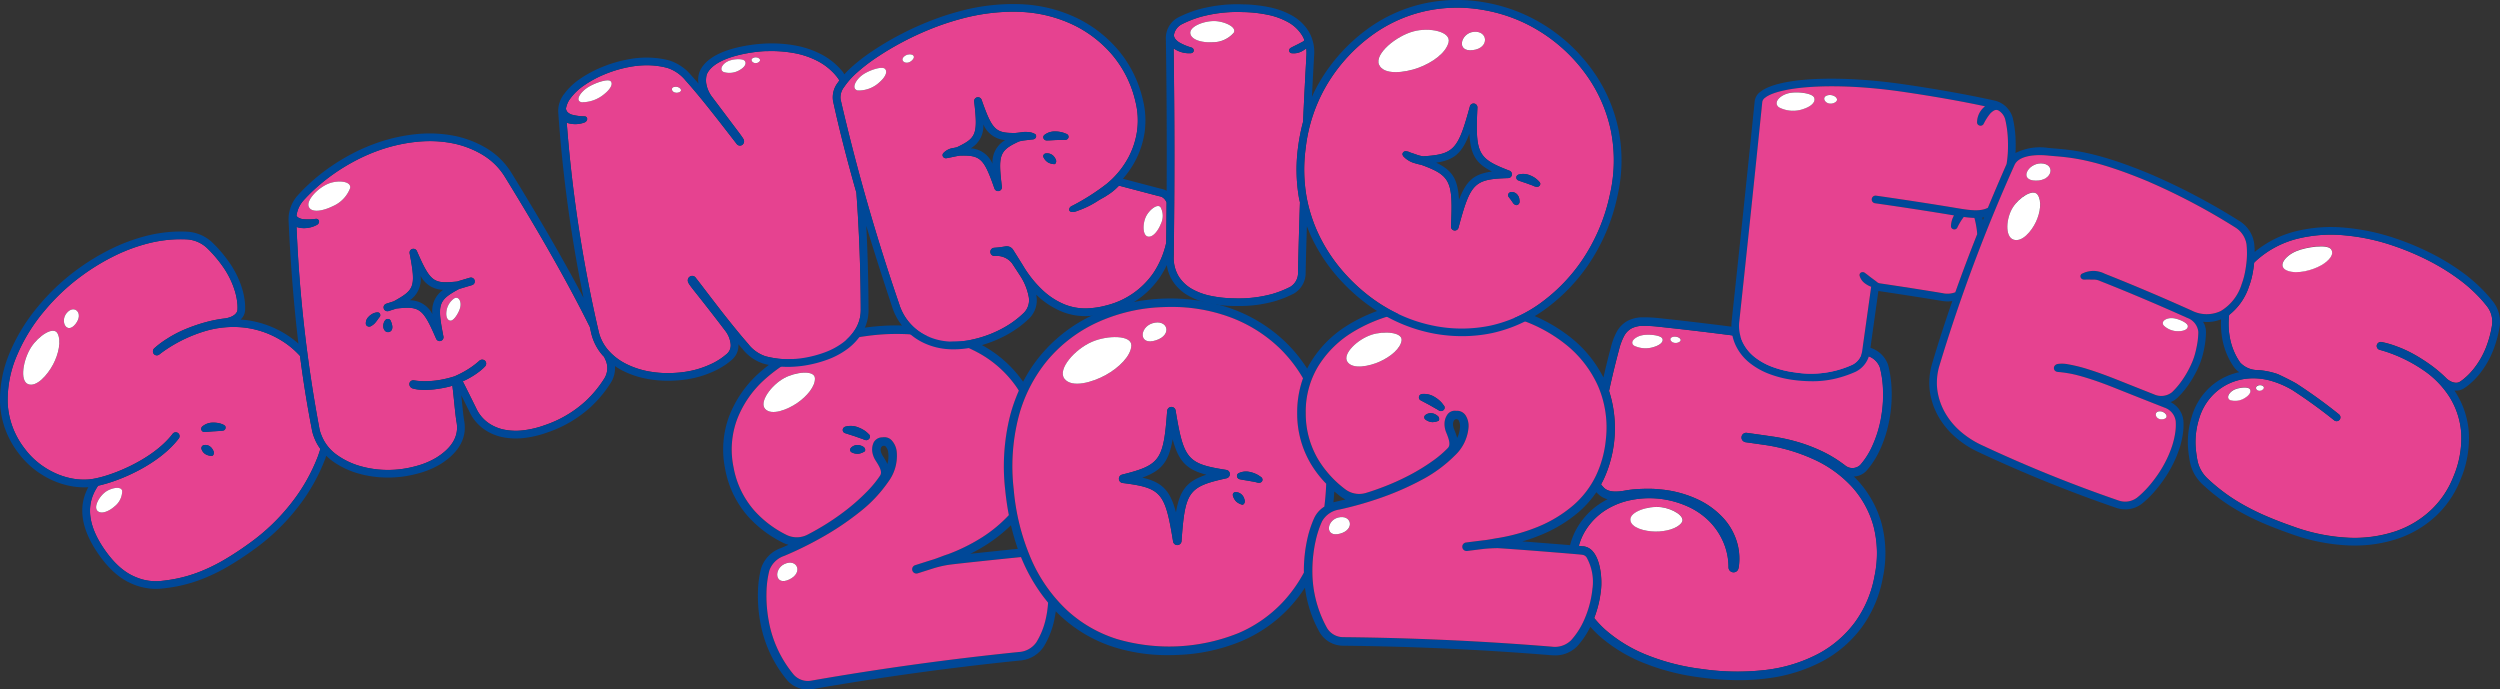 <svg id="menu_logo2025" xmlns="http://www.w3.org/2000/svg" xmlns:xlink="http://www.w3.org/1999/xlink" width="321.395" height="88.632" viewBox="0 0 321.395 88.632">
  <rect x="0" y="0" width="321.395" height="88.632" fill="#333333" stroke="none"/>
  <defs>
    <clipPath id="clip-path">
      <rect id="長方形_3033" data-name="長方形 3033" width="321.395" height="88.632" fill="none"/>
    </clipPath>
  </defs>
  <g id="グループ_16435" data-name="グループ 16435" clip-path="url(#clip-path)">
    <path id="パス_14290" data-name="パス 14290" d="M438.508,94.339a16.419,16.419,0,0,0,.233-4.232,13.016,13.016,0,0,0-.374-2.281,2.424,2.424,0,0,0-2.01-1.56c-8.714-1.5-17.588-2.728-26.376-3.665a16.986,16.986,0,0,0-2.09-.116,3.142,3.142,0,0,0-1.477.341,2.44,2.44,0,0,0-.931.974,7.436,7.436,0,0,0-.639,1.72c-.444,1.644-.857,3.337-1.227,5.034-.022.1-.042.2-.064.3a15.659,15.659,0,0,1-.669,11.307c-.112.238-.234.472-.362.7a4.063,4.063,0,0,0,.37.433c.647.647,1.821.532,2.77.358a12.142,12.142,0,0,1,1.234-.158c.536-.041,1.1-.062,1.666-.063a14.148,14.148,0,0,1,1.639.085,14.46,14.46,0,0,1,4.859,1.331,10.531,10.531,0,0,1,3.221,2.391,7.958,7.958,0,0,1,1.7,3,7.447,7.447,0,0,1,.261,3.15,2.283,2.283,0,0,1-.065.318.639.639,0,0,1-.7.459.65.65,0,0,1-.568-.641,8.148,8.148,0,0,0-.51-2.852,8.714,8.714,0,0,0-1.9-3.006,9.306,9.306,0,0,0-2.934-2.007,12.107,12.107,0,0,0-3.489-.943,11.943,11.943,0,0,0-3.72.164,9.548,9.548,0,0,0-3.359,1.363,8.281,8.281,0,0,0-2.494,2.577,7.565,7.565,0,0,0-.837,1.945c.256.027.435.051.56.074v-.018a1.88,1.88,0,0,1,1.283.716c.972,1.171,1.142,3.487,1.02,4.759a14.248,14.248,0,0,1-.885,3.747,12.858,12.858,0,0,0,1.436,1.516,18.528,18.528,0,0,0,5.163,3.169,28.165,28.165,0,0,0,7.259,1.872,31.461,31.461,0,0,0,8.266.111,19.44,19.44,0,0,0,6.641-2.042,14.155,14.155,0,0,0,4.751-4.073,14.414,14.414,0,0,0,2.524-5.948,14,14,0,0,0-.137-6.435,12.457,12.457,0,0,0-2.787-5.055,15.214,15.214,0,0,0-4.926-3.529,23.148,23.148,0,0,0-6.392-1.855q-1.151-.166-2.3-.326a.66.66,0,0,1-.467-.282.622.622,0,0,1-.074-.481.6.6,0,0,1,.66-.445q1.615.222,3.237.461a23.275,23.275,0,0,1,3.623.806,21.272,21.272,0,0,1,2.856,1.119,16.292,16.292,0,0,1,2.164,1.249q.4.278.764.549a1.474,1.474,0,0,0,1.945-.054,9.69,9.69,0,0,0,1.483-2.285,15.22,15.22,0,0,0,1.191-3.75m-29.135-9.16a3.446,3.446,0,0,1-2.6-.132c-.65-.458.11-1.176,1.057-1.355.841-.161,2.366-.006,2.562.429s-.318.837-1.022,1.058m3.084-.563c-.77.306-1.377-.462-.784-.69.677-.259,1.55.386.784.69m.416,23.17c-.571.781-2.024,1.154-3.372,1.141s-3.166-.474-3.215-1.513,2.3-1.808,3.931-1.618c1.462.165,3.238,1.194,2.656,1.99" transform="translate(-196.689 -40.594)" fill="#e64290"/>
    <path id="パス_14291" data-name="パス 14291" d="M331.722,95.14A16.368,16.368,0,0,0,333,91.121a17.511,17.511,0,0,0,.246-4.517,14.093,14.093,0,0,0-.406-2.474,3.481,3.481,0,0,0-2.886-2.361c-8.736-1.5-17.634-2.735-26.445-3.674a17.833,17.833,0,0,0-2.227-.122,4.225,4.225,0,0,0-1.988.479,3.52,3.52,0,0,0-1.358,1.4,8.518,8.518,0,0,0-.741,1.973c-.343,1.271-.661,2.576-.963,3.888a15.465,15.465,0,0,0-3.828-4.838,20.288,20.288,0,0,0-6.591-3.658,29.008,29.008,0,0,0-8.136-1.5,29.539,29.539,0,0,0-7.861.678,20.731,20.731,0,0,0-6.667,2.724,14.377,14.377,0,0,0-4.6,4.706c-.144.241-.279.489-.405.74a18.882,18.882,0,0,0-2.569-3.2,19.451,19.451,0,0,0-7.171-4.506,24.252,24.252,0,0,0-17.826.836,19.475,19.475,0,0,0-6.7,5.155,18.8,18.8,0,0,0-2.249,3.405,15.45,15.45,0,0,0-4.993-4.546,20.289,20.289,0,0,0-7.154-2.4,29.063,29.063,0,0,0-8.285.007,29.555,29.555,0,0,0-7.625,2.1,20.858,20.858,0,0,0-6.082,3.893,14.407,14.407,0,0,0-3.684,5.466,12.288,12.288,0,0,0-.483,6.682,12.572,12.572,0,0,0,2.97,6.142,14.835,14.835,0,0,0,4.407,3.324,4,4,0,0,0,.769.293q-.489.219-.978.424a4.1,4.1,0,0,0-2.555,2.635,13.466,13.466,0,0,0-.388,2.763,18.834,18.834,0,0,0,.3,4.179,15.99,15.99,0,0,0,3.462,7.423,3.442,3.442,0,0,0,2.658,1.175,4,4,0,0,0,.682-.059c8.753-1.528,17.676-2.758,26.521-3.657a4.026,4.026,0,0,0,3.1-1.774,10.8,10.8,0,0,0,1.266-3.021,14.164,14.164,0,0,0,.291-1.542q.357.366.729.707a18.072,18.072,0,0,0,6.775,3.908,22.83,22.83,0,0,0,6.948,1.025q.638,0,1.289-.03a23.471,23.471,0,0,0,8.107-1.76,18.079,18.079,0,0,0,6.376-4.524,18.673,18.673,0,0,0,1.812-2.363,15.787,15.787,0,0,0,1.9,5.768,3.53,3.53,0,0,0,3.072,1.7c8.864.089,17.844.5,26.689,1.221.14.012.279.017.416.017a3.914,3.914,0,0,0,2.95-1.2,10.746,10.746,0,0,0,1.661-2.476,14.209,14.209,0,0,0,1.188,1.207,19.617,19.617,0,0,0,5.467,3.364,29.244,29.244,0,0,0,7.544,1.95,36.989,36.989,0,0,0,4.9.343,27.6,27.6,0,0,0,3.656-.232,20.532,20.532,0,0,0,7.014-2.162,15.248,15.248,0,0,0,5.115-4.388,15.5,15.5,0,0,0,2.719-6.4A15.077,15.077,0,0,0,332,104.5a13.545,13.545,0,0,0-3.032-5.5q-.262-.286-.539-.56a2.308,2.308,0,0,0,1.639-.764,10.786,10.786,0,0,0,1.652-2.544M327.3,97.014q-.365-.271-.764-.55a16.339,16.339,0,0,0-2.163-1.248,21.185,21.185,0,0,0-2.857-1.119,23.257,23.257,0,0,0-3.623-.807q-1.62-.237-3.237-.461a.6.6,0,0,0-.66.445.62.62,0,0,0,.074.481.658.658,0,0,0,.467.282q1.153.16,2.3.326a23.153,23.153,0,0,1,6.392,1.855,15.227,15.227,0,0,1,4.926,3.529,12.461,12.461,0,0,1,2.787,5.055,14,14,0,0,1,.137,6.435,14.415,14.415,0,0,1-2.524,5.948,14.155,14.155,0,0,1-4.751,4.073,19.439,19.439,0,0,1-6.641,2.042,31.44,31.44,0,0,1-8.266-.111,28.146,28.146,0,0,1-7.259-1.872,18.539,18.539,0,0,1-5.163-3.169,12.905,12.905,0,0,1-1.436-1.516,14.249,14.249,0,0,0,.886-3.747c.122-1.272-.048-3.588-1.02-4.759a1.878,1.878,0,0,0-1.283-.715v.018c-.125-.023-.3-.047-.56-.074a7.545,7.545,0,0,1,.837-1.945,8.282,8.282,0,0,1,2.494-2.577,9.548,9.548,0,0,1,3.359-1.363,11.941,11.941,0,0,1,3.721-.164,12.109,12.109,0,0,1,3.489.943,9.305,9.305,0,0,1,2.934,2.007,8.712,8.712,0,0,1,1.9,3.006,8.145,8.145,0,0,1,.51,2.852.65.65,0,0,0,.568.641.638.638,0,0,0,.7-.459,2.353,2.353,0,0,0,.065-.318,7.445,7.445,0,0,0-.262-3.149,7.952,7.952,0,0,0-1.7-3.005,10.528,10.528,0,0,0-3.221-2.391,14.472,14.472,0,0,0-4.859-1.331,14.151,14.151,0,0,0-1.639-.085c-.57,0-1.13.023-1.666.063a12,12,0,0,0-1.234.159c-.95.174-2.123.289-2.77-.358a4.008,4.008,0,0,1-.37-.433c.127-.231.249-.465.362-.7a15.66,15.66,0,0,0,.669-11.307l.064-.3c.371-1.7.784-3.389,1.227-5.034a7.436,7.436,0,0,1,.639-1.72,2.442,2.442,0,0,1,.931-.974,3.158,3.158,0,0,1,1.477-.341,16.884,16.884,0,0,1,2.089.117c8.788.937,17.663,2.171,26.376,3.665a2.425,2.425,0,0,1,2.009,1.56,12.973,12.973,0,0,1,.374,2.281,16.4,16.4,0,0,1-.232,4.232,15.239,15.239,0,0,1-1.191,3.75,9.692,9.692,0,0,1-1.483,2.285,1.474,1.474,0,0,1-1.944.055m-37.683,23.307c-8.871-.724-17.877-1.136-26.767-1.225a2.432,2.432,0,0,1-2.127-1.146,14.943,14.943,0,0,1-1.9-7.391,17.785,17.785,0,0,1,.435-3.922,12.292,12.292,0,0,1,.808-2.431,3.025,3.025,0,0,1,2.214-1.511,44.7,44.7,0,0,0,4.864-1.35,36.537,36.537,0,0,0,5.759-2.481,17.633,17.633,0,0,0,4.236-3.12,5.582,5.582,0,0,0,1.756-3.6,2.545,2.545,0,0,0-.371-1.551,1.322,1.322,0,0,0-1.123-.6c-.047,0-.092,0-.136,0a1.186,1.186,0,0,0-1.051.433,2.123,2.123,0,0,0-.408,1.162,2.86,2.86,0,0,0,.222,1.2c.347.849.6,1.584.206,1.993a13.646,13.646,0,0,1-1.83,1.574,25.992,25.992,0,0,1-3.175,1.952,31.117,31.117,0,0,1-3.461,1.543c-.693.26-1.381.495-2.047.7a2.979,2.979,0,0,1-2.675-.466,13.7,13.7,0,0,1-3.442-3.767,11.537,11.537,0,0,1-1.637-6.016,11.248,11.248,0,0,1,1.527-5.913,13.3,13.3,0,0,1,4.252-4.348,19.691,19.691,0,0,1,6.316-2.576,28.38,28.38,0,0,1,7.568-.651,27.923,27.923,0,0,1,7.827,1.439,19.217,19.217,0,0,1,6.238,3.457,14.351,14.351,0,0,1,3.9,5.22,13.465,13.465,0,0,1,.953,6.737,13.951,13.951,0,0,1-1.245,4.609,11.853,11.853,0,0,1-2.89,3.821,16.667,16.667,0,0,1-4.634,2.824,23.785,23.785,0,0,1-4.985,1.409c-.661.1-1.4.262-2.019.319q-1.105.136-2.209.277a.549.549,0,1,0,.14,1.089c.733-.094,1.467-.186,2.186-.275.558-.052,1.108-.083,1.745-.092,1.747.091,10.207.764,10.823.845a.652.652,0,0,0,.071.011.789.789,0,0,1,.536.322,6.478,6.478,0,0,1,.771,3.954,13.136,13.136,0,0,1-1.142,4.253,9.72,9.72,0,0,1-1.611,2.463,2.964,2.964,0,0,1-2.464.825m-55.954-.993a16.984,16.984,0,0,1-6.367-3.672,19.832,19.832,0,0,1-4.549-6.407,28.76,28.76,0,0,1-2.329-9.18,25.667,25.667,0,0,1,.618-9.26,19,19,0,0,1,3.683-7.259,18.375,18.375,0,0,1,6.329-4.864,21.971,21.971,0,0,1,8.426-2.014q.593-.028,1.178-.028a21.586,21.586,0,0,1,7.379,1.245,18.35,18.35,0,0,1,6.77,4.252,17.965,17.965,0,0,1,2.815,3.669,12.983,12.983,0,0,0-.749,4.5,12.624,12.624,0,0,0,1.8,6.58,14.048,14.048,0,0,0,1.932,2.485c-.038,1.014-.119,1.993-.238,2.94a3.449,3.449,0,0,0-1.293,1.439,13.5,13.5,0,0,0-.881,2.647,18.93,18.93,0,0,0-.461,4.163c0,.076.006.15.007.225a18.228,18.228,0,0,1-2.493,3.561,16.989,16.989,0,0,1-5.992,4.252,23.88,23.88,0,0,1-15.582.729m-41.511,4.6a14.9,14.9,0,0,1-3.224-6.919,17.719,17.719,0,0,1-.284-3.936,12.339,12.339,0,0,1,.355-2.538,3.037,3.037,0,0,1,1.913-1.89,44.976,44.976,0,0,0,4.553-2.216,36.544,36.544,0,0,0,5.228-3.488,17.649,17.649,0,0,0,3.608-3.838,5.582,5.582,0,0,0,1.077-3.856,2.539,2.539,0,0,0-.648-1.458,1.268,1.268,0,0,0-.96-.407,1.778,1.778,0,0,0-.255.018,1.266,1.266,0,0,0-1.09.638,2.129,2.129,0,0,0-.191,1.217,2.862,2.862,0,0,0,.439,1.143c.513.8.881,1.448.565,1.922a13.7,13.7,0,0,1-1.517,1.881,26.007,26.007,0,0,1-2.775,2.5,31.282,31.282,0,0,1-3.132,2.148c-.64.384-1.278.74-1.893,1.059a3,3,0,0,1-2.728.029,13.731,13.731,0,0,1-4.083-3.075,11.5,11.5,0,0,1-2.711-5.616,11.208,11.208,0,0,1,.433-6.092,13.318,13.318,0,0,1,3.408-5.052A19.764,19.764,0,0,1,194,82.419a28.484,28.484,0,0,1,7.343-2.019,28.006,28.006,0,0,1,7.972-.008,19.188,19.188,0,0,1,6.769,2.266,14.331,14.331,0,0,1,4.784,4.424c.071.1.134.215.2.322a22.183,22.183,0,0,0-1.1,3.116,26.747,26.747,0,0,0-.651,9.656c.111,1.116.271,2.188.468,3.224a17.692,17.692,0,0,1-3.343,2.793,23.542,23.542,0,0,1-4.482,2.234c-.683.21-1.414.544-2.1.738q-1.063.334-2.124.674a.549.549,0,0,0,.335,1.046c.706-.226,1.412-.45,2.1-.668a13.8,13.8,0,0,1,1.987-.444c1.729-.211,6.746-.737,9.188-.978.126.309.255.614.392.911a22.173,22.173,0,0,0,3.09,4.948,13.177,13.177,0,0,1-.368,2.375,9.71,9.71,0,0,1-1.137,2.713A2.943,2.943,0,0,1,221.061,121c-8.871.9-17.82,2.136-26.6,3.668a2.448,2.448,0,0,1-2.31-.739m12.03-27.1a8.143,8.143,0,0,0-.584-1.019,1.771,1.771,0,0,1-.275-.7c-.026-.189.012-.572.344-.617a.318.318,0,0,1,.314.111,1.31,1.31,0,0,1,.31.8,3.577,3.577,0,0,1-.11,1.431m15.887,7.869a28.089,28.089,0,0,0,.882,3.033c-.792.078-1.9.193-3.476.358-.866.09-1.776.187-2.623.278a21.23,21.23,0,0,0,2.2-1.255,19.51,19.51,0,0,0,3.015-2.413m41.573-4.344c.238.2.482.406.736.6a3.913,3.913,0,0,0,.7.429q-.52.126-1.036.239-.267.058-.518.138.072-.692.116-1.406M276.9,91.634a.9.9,0,0,1,.141-.426.339.339,0,0,1,.29-.143c.189.009.234.077.273.135a1.488,1.488,0,0,1,.191.9,3.586,3.586,0,0,1-.366,1.384,8.188,8.188,0,0,0-.387-1.1,1.765,1.765,0,0,1-.142-.742m18.625,9.019a2.663,2.663,0,0,0,1.242.7,10.269,10.269,0,0,0-.975.565,9.376,9.376,0,0,0-2.824,2.915,8.721,8.721,0,0,0-1.022,2.423c-.793-.067-1.911-.155-3.508-.281-.867-.068-1.78-.139-2.627-.2a21.4,21.4,0,0,0,2.392-.835,17.788,17.788,0,0,0,4.937-3.015,13.363,13.363,0,0,0,2.187-2.48c.065.073.129.146.2.215" transform="translate(-90.1 -37.18)" fill="#004898"/>
    <path id="パス_14292" data-name="パス 14292" d="M416.643,128.36c-1.632-.19-3.982.57-3.931,1.618s1.881,1.5,3.216,1.514,2.8-.361,3.372-1.142c.581-.8-1.195-1.825-2.656-1.99" transform="translate(-203.116 -63.158)" fill="#fff"/>
    <path id="パス_14293" data-name="パス 14293" d="M414.5,84.8c-.948.178-1.707.9-1.057,1.354a3.443,3.443,0,0,0,2.6.132c.7-.22,1.216-.625,1.022-1.057s-1.721-.591-2.562-.429" transform="translate(-203.357 -41.705)" fill="#fff"/>
    <path id="パス_14294" data-name="パス 14294" d="M423.089,85.268c-.594.228.013,1,.783.69s-.107-.949-.783-.69" transform="translate(-208.105 -41.935)" fill="#fff"/>
    <path id="パス_14295" data-name="パス 14295" d="M224.4,124.169a9.708,9.708,0,0,0,1.137-2.714,13.172,13.172,0,0,0,.368-2.375,22.159,22.159,0,0,1-3.09-4.947c-.137-.3-.266-.6-.392-.911-2.441.241-7.459.767-9.188.978a13.819,13.819,0,0,0-1.988.444c-.691.218-1.4.442-2.1.668a.549.549,0,0,1-.336-1.046q1.062-.34,2.125-.674c.687-.194,1.418-.529,2.1-.738a23.572,23.572,0,0,0,4.482-2.234,17.711,17.711,0,0,0,3.343-2.793c-.2-1.036-.358-2.109-.469-3.224a26.762,26.762,0,0,1,.652-9.657,22.108,22.108,0,0,1,1.1-3.116c-.068-.107-.131-.218-.2-.322a14.331,14.331,0,0,0-4.784-4.424,19.193,19.193,0,0,0-6.769-2.267,28.025,28.025,0,0,0-7.972.009,28.478,28.478,0,0,0-7.343,2.019,19.764,19.764,0,0,0-5.763,3.684A13.321,13.321,0,0,0,185.9,95.58a11.211,11.211,0,0,0-.433,6.093,11.5,11.5,0,0,0,2.711,5.616,13.732,13.732,0,0,0,4.083,3.075,3,3,0,0,0,2.728-.029c.615-.318,1.252-.675,1.893-1.059a31.284,31.284,0,0,0,3.132-2.148,26.009,26.009,0,0,0,2.775-2.5,13.7,13.7,0,0,0,1.517-1.881c.315-.473-.052-1.122-.566-1.922a2.868,2.868,0,0,1-.438-1.143,2.129,2.129,0,0,1,.191-1.217,1.266,1.266,0,0,1,1.09-.638,1.789,1.789,0,0,1,.255-.018,1.268,1.268,0,0,1,.96.407,2.539,2.539,0,0,1,.647,1.458,5.583,5.583,0,0,1-1.077,3.856,17.65,17.65,0,0,1-3.608,3.838,36.538,36.538,0,0,1-5.228,3.488,44.981,44.981,0,0,1-4.553,2.216,3.037,3.037,0,0,0-1.913,1.89,12.337,12.337,0,0,0-.356,2.538,17.72,17.72,0,0,0,.284,3.935,14.9,14.9,0,0,0,3.224,6.92,2.447,2.447,0,0,0,2.31.739c8.779-1.532,17.729-2.766,26.6-3.668a2.943,2.943,0,0,0,2.273-1.259M193.658,93.408c-1.249.858-3.29,1.653-4.114.782s.764-3.068,2.419-3.969c1.478-.81,3.9-1.075,3.966,0,.059,1.051-1.011,2.323-2.271,3.19m8.675,6.215a2.016,2.016,0,0,1-.767.309,1.634,1.634,0,0,1-.951-.2.359.359,0,0,1-.086-.517l.021-.027a1.169,1.169,0,0,1,1.194-.326,1.668,1.668,0,0,1,.43.193c.2.121.285.444.159.566M202.912,98a.477.477,0,0,1-.173.138c-.092.041-.193.134-.638-.08L201.942,98l-.311-.109-.6-.213-1.14-.364-.072-.023a.425.425,0,0,1-.285-.564.486.486,0,0,1,.309-.276,2.6,2.6,0,0,1,1.688.11,3.768,3.768,0,0,1,.7.348,2.874,2.874,0,0,1,.311.222l.144.126.071.066.052.055.049.039A.414.414,0,0,1,203,97.7a.427.427,0,0,1-.089.3m-10.279,18.1c-1.835.888-2.043-1.315-.628-1.986,1.624-.755,2.471,1.113.628,1.986" transform="translate(-91.164 -41.605)" fill="#e64290"/>
    <path id="パス_14296" data-name="パス 14296" d="M216.679,108.879l-.049-.039-.052-.055-.071-.066-.144-.126a2.868,2.868,0,0,0-.311-.222,3.784,3.784,0,0,0-.7-.348,2.606,2.606,0,0,0-1.688-.11.489.489,0,0,0-.309.277.425.425,0,0,0,.285.564l.072.022,1.14.365.6.212.311.109.159.052c.445.214.546.121.638.08a.473.473,0,0,0,.173-.138.424.424,0,0,0,.089-.3.414.414,0,0,0-.146-.278" transform="translate(-104.987 -53.062)" fill="#004898"/>
    <path id="パス_14297" data-name="パス 14297" d="M216.923,112.893a1.69,1.69,0,0,0-.43-.194,1.171,1.171,0,0,0-1.194.326l-.02.027a.358.358,0,0,0,.086.518,1.63,1.63,0,0,0,.951.2,2.016,2.016,0,0,0,.766-.308c.126-.122.038-.445-.159-.566" transform="translate(-105.913 -55.441)" fill="#004898"/>
    <path id="パス_14298" data-name="パス 14298" d="M195.917,95.041c-1.655.9-3.252,3.092-2.419,3.969s2.865.076,4.114-.782,2.33-2.139,2.271-3.191c-.061-1.071-2.489-.806-3.966,0" transform="translate(-95.118 -46.424)" fill="#fff"/>
    <path id="パス_14299" data-name="パス 14299" d="M197.669,142.6c-1.414.671-1.208,2.874.628,1.986,1.843-.873,1-2.741-.628-1.986" transform="translate(-96.827 -70.092)" fill="#fff"/>
    <path id="パス_14300" data-name="パス 14300" d="M285.284,119.662a16.982,16.982,0,0,0,5.991-4.252,18.189,18.189,0,0,0,2.493-3.561c0-.075-.007-.149-.008-.225a18.992,18.992,0,0,1,.461-4.163,13.471,13.471,0,0,1,.881-2.647,3.451,3.451,0,0,1,1.293-1.439q.18-1.421.239-2.94a14,14,0,0,1-1.932-2.485,12.624,12.624,0,0,1-1.8-6.58,12.989,12.989,0,0,1,.749-4.5A17.954,17.954,0,0,0,290.84,83.2a18.359,18.359,0,0,0-6.77-4.252,21.588,21.588,0,0,0-7.379-1.245q-.584,0-1.178.028a21.973,21.973,0,0,0-8.426,2.014,18.388,18.388,0,0,0-6.329,4.865,19.007,19.007,0,0,0-3.683,7.259,25.669,25.669,0,0,0-.618,9.26,28.76,28.76,0,0,0,2.329,9.18,19.831,19.831,0,0,0,4.549,6.407,16.983,16.983,0,0,0,6.367,3.672,23.88,23.88,0,0,0,15.582-.729m.08-20.58a2.187,2.187,0,0,1,1.516-.144,3.165,3.165,0,0,1,.688.229,3.454,3.454,0,0,1,.318.16l.151.1.075.051c.013.01.1.068.118.079a.457.457,0,0,1,.195.25.386.386,0,0,1-.137.415.448.448,0,0,1-.14.071c-.235.068-.374-.022-.638-.076l-.288-.057c-.193-.03-.376-.072-.557-.1-.367-.064-.682-.107-1.027-.174l-.1-.02a.448.448,0,0,1-.378-.5.4.4,0,0,1,.2-.275m-.4,2.419.034,0a1.17,1.17,0,0,1,1.032.683,1.693,1.693,0,0,1,.138.451c.039.227-.146.507-.321.493a2.007,2.007,0,0,1-.737-.373,1.633,1.633,0,0,1-.478-.846.358.358,0,0,1,.333-.405M274.3,79.8c1.947-.593,2.634,1.512.422,2.2-2.206.708-2.119-1.67-.422-2.2M268.3,86.451c-1.691.937-4.373,1.7-5.315.493s1.337-3.823,3.553-4.766c1.979-.852,5.1-.884,5.043.491-.058,1.348-1.576,2.833-3.281,3.783m9.187,21.865a.548.548,0,0,1-.541-.461c-1.025-6.324-1.511-6.887-6.487-7.52a.549.549,0,0,1-.063-1.077c4.89-1.225,5.322-1.837,5.788-8.191a.549.549,0,0,1,.523-.508.544.544,0,0,1,.566.459c1.04,6.285,1.526,6.856,6.506,7.634a.548.548,0,0,1,.034,1.078c-4.9,1.081-5.33,1.685-5.778,8.076a.549.549,0,0,1-.523.51h-.025" transform="translate(-126.138 -38.243)" fill="#e64290"/>
    <path id="パス_14301" data-name="パス 14301" d="M291.293,120.261c.447-6.392.88-7,5.778-8.077a.548.548,0,0,0-.034-1.078c-4.98-.777-5.467-1.348-6.506-7.634a.544.544,0,0,0-.566-.459.55.55,0,0,0-.523.508c-.466,6.354-.9,6.966-5.788,8.191a.549.549,0,0,0,.063,1.077c4.977.633,5.462,1.195,6.487,7.52a.548.548,0,0,0,.541.461h.025a.548.548,0,0,0,.523-.509M286.25,112.1c2.463-.88,3.408-2.033,3.9-4.938.755,2.848,1.8,3.911,4.333,4.565-2.466.81-3.416,1.941-3.906,4.836-.75-2.838-1.8-3.878-4.328-4.462" transform="translate(-139.395 -50.698)" fill="#004898"/>
    <path id="パス_14302" data-name="パス 14302" d="M313.5,120.366l.1.02c.346.068.66.111,1.027.174.181.032.364.074.557.1l.288.057c.265.053.4.144.638.076a.451.451,0,0,0,.14-.071.386.386,0,0,0,.136-.415.454.454,0,0,0-.194-.25c-.02-.011-.106-.069-.118-.079L316,119.93l-.151-.1a3.4,3.4,0,0,0-.318-.16,3.144,3.144,0,0,0-.689-.229,2.186,2.186,0,0,0-1.515.144.4.4,0,0,0-.2.275.447.447,0,0,0,.378.5" transform="translate(-154.098 -58.75)" fill="#004898"/>
    <path id="パス_14303" data-name="パス 14303" d="M313.292,126.182c.175.014.36-.266.321-.493a1.685,1.685,0,0,0-.138-.451,1.17,1.17,0,0,0-1.032-.683l-.034,0a.359.359,0,0,0-.333.406,1.633,1.633,0,0,0,.478.846,2.008,2.008,0,0,0,.737.373" transform="translate(-153.587 -61.299)" fill="#004898"/>
    <path id="パス_14304" data-name="パス 14304" d="M277.846,86.421c.057-1.374-3.065-1.343-5.043-.491-2.216.944-4.506,3.548-3.553,4.766s3.624.445,5.315-.493,3.223-2.435,3.281-3.782" transform="translate(-132.402 -41.996)" fill="#fff"/>
    <path id="パス_14305" data-name="パス 14305" d="M290.939,83.929c2.212-.69,1.526-2.794-.422-2.2-1.7.532-1.784,2.909.422,2.2" transform="translate(-142.36 -40.171)" fill="#fff"/>
    <path id="パス_14306" data-name="パス 14306" d="M367.41,113.98a6.478,6.478,0,0,0-.771-3.954.789.789,0,0,0-.536-.322c-.024,0-.048-.007-.07-.011-.617-.08-9.076-.753-10.824-.845-.637.009-1.186.04-1.744.092-.719.088-1.453.181-2.186.275a.555.555,0,0,1-.07,0,.549.549,0,0,1-.07-1.093q1.1-.141,2.209-.277c.619-.057,1.359-.222,2.019-.319a23.789,23.789,0,0,0,4.985-1.409,16.668,16.668,0,0,0,4.634-2.823,11.85,11.85,0,0,0,2.89-3.822,13.953,13.953,0,0,0,1.245-4.609,13.469,13.469,0,0,0-.953-6.737,14.357,14.357,0,0,0-3.9-5.22,19.214,19.214,0,0,0-6.238-3.457,27.919,27.919,0,0,0-7.826-1.44,28.4,28.4,0,0,0-7.569.651,19.693,19.693,0,0,0-6.316,2.576,13.3,13.3,0,0,0-4.252,4.347,11.252,11.252,0,0,0-1.527,5.913,11.536,11.536,0,0,0,1.637,6.016,13.71,13.71,0,0,0,3.442,3.766,2.977,2.977,0,0,0,2.675.466c.665-.2,1.354-.438,2.047-.7a31.106,31.106,0,0,0,3.461-1.542,25.952,25.952,0,0,0,3.175-1.952,13.683,13.683,0,0,0,1.83-1.574c.395-.408.14-1.144-.207-1.993a2.86,2.86,0,0,1-.222-1.2,2.12,2.12,0,0,1,.409-1.163,1.186,1.186,0,0,1,1.05-.433c.044,0,.089,0,.136,0a1.321,1.321,0,0,1,1.122.6,2.544,2.544,0,0,1,.371,1.551,5.583,5.583,0,0,1-1.756,3.6,17.645,17.645,0,0,1-4.237,3.12,36.47,36.47,0,0,1-5.759,2.48,44.7,44.7,0,0,1-4.864,1.351,3.026,3.026,0,0,0-2.214,1.511,12.337,12.337,0,0,0-.808,2.431,17.79,17.79,0,0,0-.435,3.922,14.955,14.955,0,0,0,1.9,7.391,2.433,2.433,0,0,0,2.127,1.146c8.89.089,17.9.5,26.767,1.225a2.961,2.961,0,0,0,2.464-.825,9.712,9.712,0,0,0,1.611-2.462,13.134,13.134,0,0,0,1.142-4.253M340.062,84.863c-1.38.617-3.524,1.027-4.173.021s1.3-2.878,3.089-3.463c1.6-.528,4.023-.348,3.889.717-.133,1.044-1.413,2.1-2.8,2.725M347.6,92.48a2.018,2.018,0,0,1-.81.167,1.631,1.631,0,0,1-.9-.364.359.359,0,0,1,.008-.525l.025-.023a1.069,1.069,0,0,1,.874-.222,1.085,1.085,0,0,1,.359.114,1.688,1.688,0,0,1,.389.268c.172.154.2.488.056.586m.655-1.386a.482.482,0,0,1-.2.106c-.1.024-.214.1-.614-.193l-.147-.079-.287-.163-.555-.317-1.057-.562-.066-.035a.425.425,0,0,1-.18-.605.488.488,0,0,1,.353-.217,2.6,2.6,0,0,1,1.641.409,3.788,3.788,0,0,1,.627.468,2.956,2.956,0,0,1,.266.274l.119.149.058.078.042.063.042.047a.414.414,0,0,1,.094.3.423.423,0,0,1-.141.277m-13.3,15.891c-1.959.54-1.763-1.664-.255-2.067,1.728-.447,2.219,1.544.255,2.067" transform="translate(-162.675 -38.379)" fill="#e64290"/>
    <path id="パス_14307" data-name="パス 14307" d="M362.352,101.16l-.042-.063-.058-.078-.119-.149a2.881,2.881,0,0,0-.266-.275,3.787,3.787,0,0,0-.627-.467,2.6,2.6,0,0,0-1.641-.409.485.485,0,0,0-.353.217.425.425,0,0,0,.18.605l.067.035,1.057.562.555.317.287.162.147.08c.4.29.516.217.613.192a.476.476,0,0,0,.2-.105.425.425,0,0,0,.141-.277.41.41,0,0,0-.094-.3l-.041-.047" transform="translate(-176.771 -49.069)" fill="#004898"/>
    <path id="パス_14308" data-name="パス 14308" d="M361.915,104.723a1.172,1.172,0,0,0-1.233.108l-.025.023a.358.358,0,0,0-.008.524,1.631,1.631,0,0,0,.9.365,2.011,2.011,0,0,0,.81-.167c.146-.1.116-.432-.056-.585a1.672,1.672,0,0,0-.389-.268" transform="translate(-177.439 -51.475)" fill="#004898"/>
    <path id="パス_14309" data-name="パス 14309" d="M344.035,84.475c-1.785.585-3.746,2.45-3.09,3.463s2.794.6,4.173-.021,2.672-1.68,2.8-2.725c.134-1.064-2.294-1.245-3.889-.717" transform="translate(-167.732 -41.433)" fill="#fff"/>
    <path id="パス_14310" data-name="パス 14310" d="M337.578,130.957c-1.507.4-1.7,2.607.256,2.067,1.964-.524,1.472-2.515-.256-2.067" transform="translate(-165.562 -64.418)" fill="#fff"/>
    <path id="パス_14311" data-name="パス 14311" d="M592.315,67.53a19.191,19.191,0,0,0-2.586-2.315,27.663,27.663,0,0,0-3.638-2.29,34.228,34.228,0,0,0-4.829-2.073,26.608,26.608,0,0,0-6.3-1.358,18.009,18.009,0,0,0-6.158.45,12.385,12.385,0,0,0-5.117,2.7c-.13.114-.253.237-.378.359a15.216,15.216,0,0,1-.228,1.53,10.041,10.041,0,0,1-.448,1.564,7.681,7.681,0,0,1-2.54,3.628c-.025.221-.045.443-.056.665a9.707,9.707,0,0,0,.174,2.386,8.361,8.361,0,0,0,.756,2.17,7.308,7.308,0,0,0,.553.91,3.082,3.082,0,0,0,2.3.959l.24.018a10.028,10.028,0,0,1,2.258.492c.112.036,1.772.831,2.441,1.236l.021.014a65.8,65.8,0,0,1,5.431,3.93.492.492,0,1,1-.607.775,64.925,64.925,0,0,0-5.322-3.856l-.033-.022h0a11.587,11.587,0,0,0-2.427-1.1,8.44,8.44,0,0,0-2.611-.434c-.187,0-.373.007-.558.021a7.415,7.415,0,0,0-2.8.764,7.073,7.073,0,0,0-2.213,1.765,7.286,7.286,0,0,0-1.395,2.6,10.059,10.059,0,0,0-.466,3.538,15.084,15.084,0,0,0,.25,1.928,4.357,4.357,0,0,0,1.319,2.3c.49.457.99.89,1.487,1.284a22.7,22.7,0,0,0,2.746,1.873,30.1,30.1,0,0,0,3.141,1.58c1.1.477,2.327.953,3.649,1.412a24.025,24.025,0,0,0,7.147,1.431,16.75,16.75,0,0,0,5.945-.824,12.562,12.562,0,0,0,4.555-2.717,11.787,11.787,0,0,0,2.885-4.269,12.675,12.675,0,0,0,1.016-5.7,10.117,10.117,0,0,0-1.49-4.576,11.889,11.889,0,0,0-3.319-3.424,18.985,18.985,0,0,0-4.4-2.255c-.407-.145-.837-.278-1.279-.4a.509.509,0,0,1-.362-.6.546.546,0,0,1,.6-.4,11.754,11.754,0,0,1,1.923.552,15.132,15.132,0,0,1,2.393,1.107,22.187,22.187,0,0,1,2.11,1.365,16.752,16.752,0,0,1,1.639,1.365c.085.082.165.16.241.237.48.483,1.271.814,1.791.475a5.428,5.428,0,0,0,.493-.362,8.3,8.3,0,0,0,1.174-1.174,10.72,10.72,0,0,0,1.668-2.842,13.967,13.967,0,0,0,.65-2.159c.056-.266.1-.53.141-.79a3.2,3.2,0,0,0-.691-2.413c-.265-.337-.564-.69-.891-1.049m-20.4-4.176c-1.067.606-3.061,1.191-4.358.678s-.338-1.882,1.191-2.51c1.358-.559,3.954-.89,4.435-.255s-.2,1.482-1.268,2.087m-9.729,17a2.321,2.321,0,0,1-1.964.325c-.568-.283-.132-1.027.541-1.341.6-.279,1.763-.405,1.991-.066s-.083.773-.568,1.082m2.2-1.01c-.519.395-1.115-.16-.714-.458.457-.338,1.231.066.714.458" transform="translate(-273.518 -29.239)" fill="#e64290"/>
    <path id="パス_14312" data-name="パス 14312" d="M536.172,48.523c-.279-.356-.595-.727-.938-1.1a20.159,20.159,0,0,0-2.718-2.436,28.638,28.638,0,0,0-3.769-2.374,35.158,35.158,0,0,0-4.969-2.135,27.594,27.594,0,0,0-6.536-1.408,18.954,18.954,0,0,0-6.493.477,13.354,13.354,0,0,0-5.19,2.638c0-.219,0-.438-.02-.658-.011-.151-.024-.3-.039-.449a4.088,4.088,0,0,0-1.945-2.907,83.219,83.219,0,0,0-11.485-6.034c-6.749-2.8-9.892-3.061-12.187-3.254-.314-.026-.609-.051-.9-.082a7.091,7.091,0,0,0-4.169.66c0-.037.007-.071.008-.108.028-.627.026-1.272-.007-1.918a14.349,14.349,0,0,0-.239-1.953c-.039-.2-.082-.4-.129-.591a3.161,3.161,0,0,0-2.465-2.2c-3.388-.747-7.276-1.443-11.556-2.067-8.536-1.239-16.1-.846-18.394.958a1.759,1.759,0,0,0-.743,1.21c-.954,9.374-1.946,18.846-2.949,28.154a5.947,5.947,0,0,0,.456,3.139,6.4,6.4,0,0,0,1.818,2.339,9.32,9.32,0,0,0,2.656,1.482,13.817,13.817,0,0,0,3.1.747,18.509,18.509,0,0,0,2.282.149,12.655,12.655,0,0,0,3.086-.353,14.623,14.623,0,0,0,2.527-.867,3.325,3.325,0,0,0,1.835-2.609q.548-3.885,1.089-7.772c2.714.4,5.455.826,8.16,1.276a4.528,4.528,0,0,0,.747.063,3.9,3.9,0,0,0,.6-.049q-1.408,4.051-2.573,7.962a8.556,8.556,0,0,0-.307,3.734,9.139,9.139,0,0,0,1.149,3.248,10.274,10.274,0,0,0,2.209,2.63,12.608,12.608,0,0,0,2.93,1.868,178.882,178.882,0,0,0,17.653,7.144,3.675,3.675,0,0,0,1.174.192,3.444,3.444,0,0,0,2.149-.73c.134-.107.267-.221.4-.338a13.818,13.818,0,0,0,1.428-1.479,18.237,18.237,0,0,0,1.193-1.606,15.325,15.325,0,0,0,.929-1.6,14.567,14.567,0,0,0,.91-2.22,11.432,11.432,0,0,0,.411-1.849,7.706,7.706,0,0,0,.049-1.6,3.012,3.012,0,0,0-1.648-2.361,2.633,2.633,0,0,0,.886-.557,11.173,11.173,0,0,0,1.016-1.128,13.625,13.625,0,0,0,1.746-2.963,9.318,9.318,0,0,0,.476-1.381c.125-.477.227-.96.3-1.436a10.628,10.628,0,0,0,.127-1.462v-.091a2.512,2.512,0,0,0-.375-1.308,4.825,4.825,0,0,0,2.32-.32c0,.021,0,.042-.005.063a10.673,10.673,0,0,0,.192,2.629,9.365,9.365,0,0,0,.845,2.423,8.32,8.32,0,0,0,.628,1.032,2.726,2.726,0,0,0,.668.655,7.982,7.982,0,0,0-4.5,2.7,8.274,8.274,0,0,0-1.583,2.953,11.01,11.01,0,0,0-.506,3.887,15.891,15.891,0,0,0,.267,2.056,5.347,5.347,0,0,0,1.613,2.83c.509.475,1.029.924,1.545,1.335a23.691,23.691,0,0,0,2.864,1.954,31.164,31.164,0,0,0,3.245,1.633c1.121.487,2.372.971,3.719,1.439a25.035,25.035,0,0,0,7.445,1.485q.3.008.6.008a17.355,17.355,0,0,0,5.694-.886,13.542,13.542,0,0,0,4.908-2.932,12.776,12.776,0,0,0,3.125-4.623,13.637,13.637,0,0,0,1.081-6.145,11.1,11.1,0,0,0-1.639-5.017c-.069-.109-.14-.218-.212-.324A1.9,1.9,0,0,0,532.5,59.7a6.73,6.73,0,0,0,.579-.425,9.417,9.417,0,0,0,1.312-1.312,11.743,11.743,0,0,0,1.824-3.11,14.962,14.962,0,0,0,.7-2.313c.061-.286.112-.571.153-.851a4.185,4.185,0,0,0-.891-3.164m-.084,3.022c-.038.26-.085.524-.141.79a13.967,13.967,0,0,1-.65,2.159,10.724,10.724,0,0,1-1.668,2.842,8.327,8.327,0,0,1-1.174,1.174,5.416,5.416,0,0,1-.493.362c-.52.339-1.31.008-1.791-.475q-.113-.114-.241-.237a16.74,16.74,0,0,0-1.639-1.365,22.268,22.268,0,0,0-2.11-1.365,15.168,15.168,0,0,0-2.393-1.107,11.714,11.714,0,0,0-1.923-.552.545.545,0,0,0-.6.4.509.509,0,0,0,.362.6c.442.117.872.25,1.279.4a19,19,0,0,1,4.4,2.255,11.879,11.879,0,0,1,3.319,3.424,10.117,10.117,0,0,1,1.49,4.576,12.671,12.671,0,0,1-1.016,5.7,11.786,11.786,0,0,1-2.886,4.27,12.56,12.56,0,0,1-4.555,2.717,16.751,16.751,0,0,1-5.945.824,24.027,24.027,0,0,1-7.147-1.431c-1.323-.46-2.551-.934-3.649-1.412A30.154,30.154,0,0,1,503.77,74.5a22.681,22.681,0,0,1-2.746-1.873c-.5-.4-1-.827-1.486-1.285a4.355,4.355,0,0,1-1.319-2.3,15.075,15.075,0,0,1-.25-1.928,10.059,10.059,0,0,1,.466-3.538,7.283,7.283,0,0,1,1.395-2.6,7.081,7.081,0,0,1,2.213-1.766,7.422,7.422,0,0,1,2.8-.764c.185-.014.37-.021.558-.021a8.439,8.439,0,0,1,2.611.433,11.62,11.62,0,0,1,2.427,1.1h0l.032.021a65.025,65.025,0,0,1,5.322,3.856.492.492,0,1,0,.607-.775,65.89,65.89,0,0,0-5.431-3.931l-.021-.013c-.669-.4-2.329-1.2-2.441-1.236a10.057,10.057,0,0,0-2.258-.493l-.24-.018a3.08,3.08,0,0,1-2.3-.959,7.35,7.35,0,0,1-.553-.909,8.361,8.361,0,0,1-.756-2.17,9.694,9.694,0,0,1-.174-2.385c.011-.222.03-.444.056-.665a7.686,7.686,0,0,0,2.54-3.628,10.119,10.119,0,0,0,.448-1.565,15.2,15.2,0,0,0,.228-1.529c.124-.122.248-.245.378-.359a12.378,12.378,0,0,1,5.117-2.7,18.008,18.008,0,0,1,6.158-.45,26.585,26.585,0,0,1,6.3,1.358,34.073,34.073,0,0,1,4.828,2.073,27.6,27.6,0,0,1,3.639,2.29,19.206,19.206,0,0,1,2.586,2.315c.327.359.627.712.891,1.049a3.194,3.194,0,0,1,.691,2.413m-38.618-1.82c-3.971-1.784-7.634-3.335-11.191-4.741a3.3,3.3,0,0,0-1.482-.357,2.962,2.962,0,0,0-.689.088,2.993,2.993,0,0,0-.327.092l-.158.063-.079.035-.04.021-.02.01-.067.023a.406.406,0,0,0-.22.21.4.4,0,0,0,.076.422.466.466,0,0,0,.121.095c.215.111.376.045.623.052h.284c.189.008.371,0,.549.007a1.936,1.936,0,0,1,.884.2c3.569,1.409,7.229,2.957,11.187,4.73a2.14,2.14,0,0,1,1.4,1.782v.08a9.669,9.669,0,0,1-.116,1.322c-.071.443-.166.894-.283,1.34a8.318,8.318,0,0,1-.425,1.235,12.65,12.65,0,0,1-1.618,2.75,10.265,10.265,0,0,1-.925,1.028,2.229,2.229,0,0,1-2.328.288q-2.32-.918-4.647-1.846c-1.537-.611-2.838-1.08-3.868-1.394a19.5,19.5,0,0,0-2.5-.621,4.026,4.026,0,0,0-1.34-.053c-.046.01-.084.02-.1.027a.569.569,0,0,0-.4.377.506.506,0,0,0,.084.426.571.571,0,0,0,.386.2c.357.03.724.072,1.09.125a14.476,14.476,0,0,1,1.7.365c.6.165,1.283.374,2.018.623s1.594.569,2.52.939q3.212,1.279,6.411,2.537a2.146,2.146,0,0,1,1.434,1.715,6.777,6.777,0,0,1-.044,1.4A10.521,10.521,0,0,1,494.995,67a13.672,13.672,0,0,1-.85,2.067,14.441,14.441,0,0,1-.87,1.5,17.246,17.246,0,0,1-1.129,1.518,12.737,12.737,0,0,1-1.324,1.372c-.119.106-.24.208-.361.305a2.553,2.553,0,0,1-2.393.374,177.822,177.822,0,0,1-17.556-7.105h0a11.686,11.686,0,0,1-2.7-1.722,9.284,9.284,0,0,1-2-2.378,8.158,8.158,0,0,1-1.026-2.9,7.587,7.587,0,0,1,.277-3.306,212.852,212.852,0,0,1,9.627-25.711c.48-1.08,2.123-1.278,3.265-1.278.39,0,.721.023.928.043.29.031.592.056.915.083,2.23.187,5.285.444,11.888,3.181A82.168,82.168,0,0,1,503.032,39a3.128,3.128,0,0,1,1.486,2.174c.015.138.026.279.036.418a10.674,10.674,0,0,1-.014,1.68,14.507,14.507,0,0,1-.235,1.61,9.167,9.167,0,0,1-.4,1.411,6.084,6.084,0,0,1-2.709,3.5,4.237,4.237,0,0,1-3.725-.067m-40.406-3.636-.015-.012s-.008-.008-.013-.011l-.059-.048-.105-.083-.212-.155c-.137-.109-.276-.2-.408-.3-.266-.2-.489-.386-.749-.572l-.07-.05a.451.451,0,0,0-.331-.077.379.379,0,0,0-.327.449,1.846,1.846,0,0,0,.8,1.071,2.828,2.828,0,0,0,.571.312c.04.016.08.028.119.044q-.568,4.087-1.144,8.171a2.347,2.347,0,0,1-1.273,1.852,12.824,12.824,0,0,1-7.36.989,12.861,12.861,0,0,1-2.876-.693,8.327,8.327,0,0,1-2.377-1.324,5.428,5.428,0,0,1-1.541-1.981,4.974,4.974,0,0,1-.373-2.627c1-9.309,2-18.784,2.95-28.163a.839.839,0,0,1,.371-.532c1.728-1.358,8.5-2.085,17.644-.758,3.9.569,7.465,1.2,10.623,1.869a2.635,2.635,0,0,0-1.031,2.084.41.41,0,0,0,.248.363.448.448,0,0,0,.582-.154l.01-.018a6.988,6.988,0,0,1,.838-1.321,2.058,2.058,0,0,1,.525-.423.623.623,0,0,1,.524-.008,1.91,1.91,0,0,1,.888,1.138q.064.264.118.546a13.328,13.328,0,0,1,.222,1.817c.031.614.033,1.227.007,1.822a12.837,12.837,0,0,1-.165,1.581q-1.263,2.862-2.4,5.617c-1,.541-2.479.3-4.166.015l-.409-.069c-3.254-.537-6.552-1.043-9.8-1.5a.493.493,0,0,0-.139.976c3.244.46,6.535.965,9.781,1.5l.378.063a2.94,2.94,0,0,0-.394,1.389.4.4,0,0,0,.244.367.429.429,0,0,0,.561-.166l.009-.017a7.441,7.441,0,0,1,.831-1.375,12.317,12.317,0,0,0,1.371.125,11.811,11.811,0,0,1,.294,1.454c.029.21.047.423.062.635q-1.514,3.813-2.813,7.47a2.9,2.9,0,0,1-1.574.128c-2.683-.447-5.4-.87-8.095-1.266v0a.7.7,0,0,1-.349-.137m13.706-8.374c-.051.126-.1.249-.15.374-.025-.114-.053-.223-.08-.333.078-.011.154-.026.231-.041" transform="translate(-215.708 -9.791)" fill="#004898"/>
    <path id="パス_14313" data-name="パス 14313" d="M579.589,62.986c-1.53.629-2.49,2-1.191,2.51s3.292-.073,4.359-.679,1.749-1.455,1.267-2.087-3.077-.3-4.435.255" transform="translate(-284.359 -30.703)" fill="#fff"/>
    <path id="パス_14314" data-name="パス 14314" d="M564.834,98.388c-.673.313-1.109,1.057-.541,1.341a2.318,2.318,0,0,0,1.963-.326c.486-.308.794-.744.568-1.082s-1.393-.213-1.99.066" transform="translate(-277.587 -48.288)" fill="#fff"/>
    <path id="パス_14315" data-name="パス 14315" d="M571.212,97.638c-.4.3.2.852.714.458s-.258-.8-.714-.458" transform="translate(-281.057 -47.99)" fill="#fff"/>
    <path id="パス_14316" data-name="パス 14316" d="M26.622,103.311a22.711,22.711,0,0,0,3.114-1.515c1.035-.6,2.142-1.328,3.291-2.16a26.069,26.069,0,0,0,5.541-5.368,22.85,22.85,0,0,0,3.259-5.812c.115-.316.216-.63.311-.942a6.217,6.217,0,0,1-.623-1.053c-.1-.221-.191-.452-.272-.684a5.008,5.008,0,0,1-.207-.816c-.585-2.993-1.088-6.117-1.513-9.4a10.963,10.963,0,0,0-2.332-1.945,11.712,11.712,0,0,0-4.9-1.71,12.744,12.744,0,0,0-5.043.486,18.585,18.585,0,0,0-4.684,2.176c-.37.239-.754.513-1.141.815a.51.51,0,0,1-.689-.067.548.548,0,0,1,.035-.722,11.866,11.866,0,0,1,1.683-1.256A14.922,14.922,0,0,1,24.9,72.073a21.713,21.713,0,0,1,2.492-.848,17.079,17.079,0,0,1,2.2-.451l.239-.029c.8-.092,1.621-.51,1.652-1.128A5.341,5.341,0,0,0,31.481,69a7.916,7.916,0,0,0-.3-1.669,10.547,10.547,0,0,0-.63-1.639,11.343,11.343,0,0,0-.86-1.489,16.477,16.477,0,0,0-1.532-1.91q-.307-.329-.621-.629a4.147,4.147,0,0,0-2.69-1.093c-.431-.016-.881-.015-1.339,0a17.285,17.285,0,0,0-3.479.512,22.3,22.3,0,0,0-4.025,1.451,28.068,28.068,0,0,0-4.527,2.71,26.881,26.881,0,0,0-4.879,4.6,22.405,22.405,0,0,0-3.491,5.707,14.459,14.459,0,0,0-1.165,6.073,10.347,10.347,0,0,0,2.171,5.835,9.8,9.8,0,0,0,1.736,1.809,10.415,10.415,0,0,0,2.113,1.322,9.5,9.5,0,0,0,2.327.744,8.087,8.087,0,0,0,2.027.109h0c2.282-.158,8.174-2.373,10.833-5.87a.492.492,0,0,1,.784.6c-2.5,3.283-7.474,5.448-10.38,6.076l-.066.108c-.594.955-2.172,3.494.718,7.824,1.778,2.676,3.37,3.507,4.413,3.9a6.582,6.582,0,0,0,2.922.42c.666-.065,1.318-.158,1.938-.278a17.721,17.721,0,0,0,3.133-.911m1.605-14.905a1.589,1.589,0,0,1-.764-.167,1.19,1.19,0,0,1-.6-.713.4.4,0,0,1,.228-.472l.037-.013a.949.949,0,0,1,.827.162,1,1,0,0,1,.254.25,1.556,1.556,0,0,1,.216.4c.077.208-.028.529-.2.549m-1.26-3.767a2.084,2.084,0,0,1,1.379-.5,3.3,3.3,0,0,1,1,.132l.155.056c.026.011.343.124.426.277a.408.408,0,0,1-.056.425.494.494,0,0,1-.115.1,1.753,1.753,0,0,1-.464.071l-.14.012-.276.015c-.183.017-.36.021-.531.033-.349.025-.646.058-.974.075l-.1,0a.4.4,0,0,1-.439-.392.424.424,0,0,1,.139-.31M7.78,76.656C7.074,78,5.638,79.627,4.555,79.184s-.618-3.173.413-4.759c.92-1.42,2.863-2.745,3.381-1.76.507.966.145,2.63-.57,3.991m2.889-5.206c-1.107,1.4-2.014-.3-1.167-1.371.97-1.216,2.276-.016,1.167,1.371m5,23.465c-.612.553-1.665,1.072-2.18.573s.193-1.846,1.025-2.441c.742-.532,2.033-.778,2.145-.129a2.519,2.519,0,0,1-.99,2" transform="translate(-0.955 -29.804)" fill="#e64290"/>
    <path id="パス_14317" data-name="パス 14317" d="M51.385,108.19l.1-.005c.327-.016.625-.049.974-.075.172-.011.349-.015.532-.032l.275-.015.14-.012a1.751,1.751,0,0,0,.464-.071.474.474,0,0,0,.115-.1.408.408,0,0,0,.057-.425c-.083-.152-.4-.267-.426-.277l-.156-.056a3.286,3.286,0,0,0-1-.132,2.085,2.085,0,0,0-1.379.5.428.428,0,0,0-.139.309.4.4,0,0,0,.439.393" transform="translate(-25.073 -52.654)" fill="#004898"/>
    <path id="パス_14318" data-name="パス 14318" d="M52.361,113.081a.993.993,0,0,0-.254-.25.948.948,0,0,0-.826-.161l-.037.012a.405.405,0,0,0-.228.472,1.19,1.19,0,0,0,.6.713,1.588,1.588,0,0,0,.763.167c.174-.021.279-.342.2-.55a1.566,1.566,0,0,0-.216-.4" transform="translate(-25.104 -55.433)" fill="#004898"/>
    <path id="パス_14319" data-name="パス 14319" d="M25.541,124.025c-.831.6-1.544,1.942-1.025,2.441s1.568-.02,2.18-.573a2.519,2.519,0,0,0,.99-2c-.112-.649-1.4-.4-2.145.129" transform="translate(-11.979 -60.784)" fill="#fff"/>
    <path id="パス_14320" data-name="パス 14320" d="M6.9,85.826c-1.031,1.586-1.5,4.319-.413,4.759S9,89.406,9.711,88.057s1.077-3.025.57-3.991c-.519-.985-2.461.34-3.381,1.76" transform="translate(-2.886 -41.205)" fill="#fff"/>
    <path id="パス_14321" data-name="パス 14321" d="M16.506,78.815c-.848,1.072.059,2.77,1.167,1.371s-.2-2.588-1.167-1.371" transform="translate(-7.959 -38.541)" fill="#fff"/>
    <path id="パス_14322" data-name="パス 14322" d="M114.6,63.455c-.068-.072-.141-.139-.205-.213a6.614,6.614,0,0,1-1.463-2.874c-.058-.249-.11-.5-.167-.751-2.741-5.52-6.216-11.657-10.911-19.288a8.5,8.5,0,0,0-2.918-2.871,12.054,12.054,0,0,0-3.924-1.479,15.06,15.06,0,0,0-2.814-.261q-.8,0-1.614.081a20.834,20.834,0,0,0-4.509.96,23.075,23.075,0,0,0-3.251,1.368,25.592,25.592,0,0,0-3.007,1.817A24,24,0,0,0,77.168,42.1c-.424.4-.833.816-1.217,1.24a3.621,3.621,0,0,0-.9,1.99.888.888,0,0,0,.2.2,1.6,1.6,0,0,0,.6.217,6.948,6.948,0,0,0,1.655-.035l.029,0a.36.36,0,0,1,.412.376.492.492,0,0,1-.268.394,3.473,3.473,0,0,1-2.225.379,2.449,2.449,0,0,1-.4-.113,180.229,180.229,0,0,0,2.92,25.812,4.022,4.022,0,0,0,.169.667c.072.205.152.409.24.6A5.609,5.609,0,0,0,80.307,76.1a9.7,9.7,0,0,0,2.92,1.392,12.859,12.859,0,0,0,3.456.5,13.342,13.342,0,0,0,3.669-.477,10.07,10.07,0,0,0,2.658-1.089c2.054-1.273,2.938-2.8,2.626-4.553-.1-.549-.213-1.648-.322-2.711-.077-.746-.155-1.513-.224-2.024l-.238.1a.477.477,0,0,1-.069.023,15.834,15.834,0,0,1-2,.367,10.039,10.039,0,0,1-1.761.059A4.815,4.815,0,0,1,90,67.515a.588.588,0,0,1-.43-.659.506.506,0,0,1,.571-.383,8.535,8.535,0,0,0,1.238.11,11.632,11.632,0,0,0,1.758-.11,13.2,13.2,0,0,0,2.175-.5.858.858,0,0,1,.115-.028.476.476,0,0,1,.116-.069c.093-.041.19-.085.288-.132a11.971,11.971,0,0,0,1.386-.766,10.475,10.475,0,0,0,1.267-.956l.089-.081a.543.543,0,0,1,.72.013.523.523,0,0,1,.019.705v0a5.476,5.476,0,0,1-.588.548,10.2,10.2,0,0,1-1.365.924,9.547,9.547,0,0,1-.927.468q.879,1.744,1.738,3.492a4.731,4.731,0,0,0,1.473,1.8,5.407,5.407,0,0,0,2.052.908,7.8,7.8,0,0,0,2.475.1,12.27,12.27,0,0,0,2.784-.659,14.806,14.806,0,0,0,5.287-3.112,14.64,14.64,0,0,0,2.383-2.892,2.505,2.505,0,0,0,.173-2.353c-.066-.144-.134-.29-.2-.436M81.952,41.762A4.124,4.124,0,0,1,79.685,44.1c-1.064.536-2.674.917-3.048.074s1.221-2.478,2.552-2.995c1.191-.469,2.936-.322,2.762.585m3.754,16.6c-.019.022-.137.181-.152.207-.031.05-.07.093-.1.142a2.723,2.723,0,0,1-.2.26,1.715,1.715,0,0,1-.435.414l-.159.1a.464.464,0,0,1-.617-.089.378.378,0,0,1-.071-.173,1.164,1.164,0,0,1,.357-.927A1.712,1.712,0,0,1,84.694,58a1.8,1.8,0,0,1,.209-.12l.114-.048.059-.022.032-.01.016,0s.4-.136.571.01a.377.377,0,0,1,.011.566m1.613,1.588L87.292,60a.544.544,0,0,1-.684.229.492.492,0,0,1-.144-.095.85.85,0,0,1-.254-.639,1.065,1.065,0,0,1,.052-.369.991.991,0,0,1,.213-.4.434.434,0,0,1,.571-.066.359.359,0,0,1,.081.083,2.4,2.4,0,0,1,.216.623.949.949,0,0,1-.025.585M96.1,57.126c-.164.654-.8,1.678-1.224,1.673s-.6-.49-.554-1.056a2.4,2.4,0,0,1,1.008-1.8c.624-.322.954.451.77,1.185m1.522-2.9q-.768.226-1.535.457a.494.494,0,0,1-.076.012l0,0c-2.736,1.47-2.891,1.929-2.064,6.139a.493.493,0,0,1-.337.565.485.485,0,0,1-.146.022.494.494,0,0,1-.452-.3c-1.7-3.91-2.093-4.219-5.127-3.882l-.972.314a.493.493,0,1,1-.306-.936l.966-.313c2.612-1.464,2.87-1.793,2.027-6.166a.493.493,0,0,1,.935-.289c1.78,4.1,2.17,4.2,5.2,3.917h.012a.449.449,0,0,1,.062-.033q.77-.232,1.54-.459a.493.493,0,0,1,.279.945" transform="translate(-36.937 -17.579)" fill="#e64290"/>
    <path id="パス_14323" data-name="パス 14323" d="M108.2,66.7c-.514.152-1.026.3-1.54.459a.431.431,0,0,0-.062.034h-.013c-3.025.287-3.415.179-5.194-3.917a.493.493,0,0,0-.935.289c.842,4.373.585,4.7-2.028,6.166q-.483.156-.966.313a.493.493,0,0,0,.152.961.5.5,0,0,0,.153-.024c.324-.106.648-.21.972-.315,3.034-.338,3.43-.028,5.127,3.882a.494.494,0,0,0,.452.3.462.462,0,0,0,.145-.023.492.492,0,0,0,.337-.565c-.826-4.21-.672-4.669,2.064-6.139l0,0a.492.492,0,0,0,.076-.011q.767-.23,1.536-.458a.493.493,0,1,0-.279-.945m-4.8,4.689a3.249,3.249,0,0,0-2.913-1.8,3.272,3.272,0,0,0,1.374-3.165,3.309,3.309,0,0,0,2.923,1.819,3.258,3.258,0,0,0-1.384,3.147" transform="translate(-47.799 -30.993)" fill="#004898"/>
    <path id="パス_14324" data-name="パス 14324" d="M80.672,46.216c-1.332.516-2.927,2.145-2.552,2.995s1.984.462,3.048-.073A4.128,4.128,0,0,0,83.434,46.8c.173-.907-1.571-1.054-2.763-.586" transform="translate(-38.419 -22.617)" fill="#fff"/>
    <path id="パス_14325" data-name="パス 14325" d="M113.99,75.468a2.4,2.4,0,0,0-1.008,1.8c-.048.566.128,1.053.554,1.056s1.06-1.019,1.224-1.673c.183-.734-.146-1.507-.77-1.185" transform="translate(-55.6 -37.105)" fill="#fff"/>
    <path id="パス_14326" data-name="パス 14326" d="M93.756,79.125l-.016.005-.032.01-.059.023-.114.048a1.8,1.8,0,0,0-.209.12,1.712,1.712,0,0,0-.369.308,1.164,1.164,0,0,0-.357.927.365.365,0,0,0,.071.173.464.464,0,0,0,.617.089l.159-.1a1.739,1.739,0,0,0,.435-.413,2.889,2.889,0,0,0,.2-.261c.032-.049.071-.092.1-.142.016-.025.134-.185.152-.207a.377.377,0,0,0-.011-.566c-.173-.146-.574-.006-.571-.01" transform="translate(-45.569 -38.914)" fill="#004898"/>
    <path id="パス_14327" data-name="パス 14327" d="M97.941,80.907a.371.371,0,0,0-.081-.083.434.434,0,0,0-.57.067.985.985,0,0,0-.214.4,1.066,1.066,0,0,0-.052.369.852.852,0,0,0,.254.64.488.488,0,0,0,.144.095.543.543,0,0,0,.684-.23l.026-.048a.949.949,0,0,0,.025-.585,2.4,2.4,0,0,0-.216-.623" transform="translate(-47.75 -39.739)" fill="#004898"/>
    <path id="パス_14328" data-name="パス 14328" d="M178.185,17.038c.071-.11.154-.221.235-.333a5.561,5.561,0,0,0-.326-.475,7.677,7.677,0,0,0-2.43-2,10.618,10.618,0,0,0-3.119-1.055,16.35,16.35,0,0,0-3.367-.242c-.792-.036-6.768.45-7.816,3.027a3.133,3.133,0,0,0-.065,1.08,3.95,3.95,0,0,0,.658,1.644l3.408,4.528c.2.263.412.55.614.848.049.072.089.138.123.2a.567.567,0,0,1-.179.737.528.528,0,0,1-.685-.11l-1.761-2.273q-1.143-1.474-2.186-2.772c-.676-.842-1.335-1.636-1.958-2.36-.228-.265-.45-.517-.665-.754a5.045,5.045,0,0,0-2.325-1.627,9.549,9.549,0,0,0-1.38-.272,10.309,10.309,0,0,0-1.289-.08,12.169,12.169,0,0,0-2.353.238,15.91,15.91,0,0,0-3.164.962,14.051,14.051,0,0,0-2.562,1.394,7.269,7.269,0,0,0-1.739,1.651,2.946,2.946,0,0,0-.583,1.334.813.813,0,0,0,.227.471,1.464,1.464,0,0,0,.542.305,6.546,6.546,0,0,0,1.6.213l.028,0a.336.336,0,0,1,.317.437.534.534,0,0,1-.338.352,3.363,3.363,0,0,1-2.212.049c-.022-.008-.043-.019-.064-.027a179.441,179.441,0,0,0,4.094,26.8,5.643,5.643,0,0,0,1.246,2.452,7.51,7.51,0,0,0,2.273,1.75,10.713,10.713,0,0,0,2.963.981,13.806,13.806,0,0,0,3.4.181h0a13.083,13.083,0,0,0,2.72-.441,12.381,12.381,0,0,0,2.022-.766,8.384,8.384,0,0,0,1.445-.89c.145-.115.28-.222.405-.326a1.468,1.468,0,0,0,.5-1.311,3.352,3.352,0,0,0-.64-1.61c-1.2-1.587-2.5-3.255-3.853-4.96-.318-.4-.565-.719-.755-.982a1.863,1.863,0,0,1-.216-.379.576.576,0,0,1,.243-.72.544.544,0,0,1,.716.135q.548.7,1.127,1.465c.6.785,1.243,1.629,1.921,2.5.628.814,1.362,1.737,2.18,2.741.468.576.984,1.188,1.535,1.822a4.673,4.673,0,0,0,2.258,1.6,11.872,11.872,0,0,0,1.5.285,10.872,10.872,0,0,0,1.671.076,13.158,13.158,0,0,0,1.726-.164,14.6,14.6,0,0,0,2.67-.7,9.225,9.225,0,0,0,2.315-1.23A6.322,6.322,0,0,0,180.52,48.6a4.623,4.623,0,0,0,.646-2.427c-.02-5.269-.209-10.253-.561-15.044-1.1-3.866-2.137-7.834-3-11.786a3.065,3.065,0,0,1,.576-2.306m-29.971,1.4a4.466,4.466,0,0,1-2.925,1.068c-.876-.167-.225-1.256.791-1.912.9-.585,2.622-1.165,2.952-.781s-.11,1.063-.818,1.625m9.5-.185c-.763.187-1.115-.586-.525-.72.674-.156,1.285.533.525.72m7.963-2.926a2.588,2.588,0,0,1-2.13.3c-.616-.308-.144-1.089.581-1.4.644-.281,1.9-.374,2.151-.01s-.078.8-.6,1.114m2.37-.973c-.554.387-1.211-.214-.783-.507.486-.332,1.333.125.783.507" transform="translate(-70.512 -6.361)" fill="#e64290"/>
    <path id="パス_14329" data-name="パス 14329" d="M147.635,21.245c-1.016.656-1.666,1.745-.79,1.912a4.462,4.462,0,0,0,2.925-1.068c.708-.562,1.149-1.246.818-1.625s-2.05.2-2.953.781" transform="translate(-72.068 -10.011)" fill="#fff"/>
    <path id="パス_14330" data-name="パス 14330" d="M183.489,15.242c-.725.313-1.2,1.094-.58,1.4a2.586,2.586,0,0,0,2.13-.3c.524-.309.851-.752.6-1.114s-1.507-.272-2.151.01" transform="translate(-89.878 -7.379)" fill="#fff"/>
    <path id="パス_14331" data-name="パス 14331" d="M190.372,14.634c-.428.293.229.895.783.507s-.3-.839-.783-.507" transform="translate(-93.623 -7.146)" fill="#fff"/>
    <path id="パス_14332" data-name="パス 14332" d="M170.379,21.979c-.591.135-.239.907.524.721s.15-.877-.524-.721" transform="translate(-83.706 -10.806)" fill="#fff"/>
    <path id="パス_14333" data-name="パス 14333" d="M254.084,26.789a1.789,1.789,0,0,0-.367-.111c-.063-.014-.126-.029-.188-.045q-2.366-.619-4.758-1.251l-.137-.036a.217.217,0,0,0-.11-.005,7.086,7.086,0,0,1-1.381,1.15l-.045.026c-.366.266-.865.5-1.229.735a11.85,11.85,0,0,1-2.7,1.32,1.316,1.316,0,0,1-.367.11c-.348.075-.819-.012-.6-.5a.637.637,0,0,1,.338-.271,28.532,28.532,0,0,0,4.455-2.844c.242-.206.482-.415.709-.638a11.3,11.3,0,0,0,2.078-2.774,10.435,10.435,0,0,0,1.084-3.321,9.983,9.983,0,0,0-.2-3.807,14.246,14.246,0,0,0-2.919-5.936,15.22,15.22,0,0,0-5.084-3.943,17.4,17.4,0,0,0-6.673-1.659c-.368-.02-.741-.029-1.118-.029a25.963,25.963,0,0,0-6.776.958,33.817,33.817,0,0,0-3.79,1.278,38.249,38.249,0,0,0-3.634,1.691A37.19,37.19,0,0,0,217.44,8.81a22.839,22.839,0,0,0-2.585,1.984,9.69,9.69,0,0,0-1.661,1.871,2.146,2.146,0,0,0-.442,1.563,263.869,263.869,0,0,0,7.534,26.316,6.731,6.731,0,0,0,3.7,4.165,7.717,7.717,0,0,0,2.716.654,11,11,0,0,0,3.067-.272,14.655,14.655,0,0,0,4.128-1.6,12.125,12.125,0,0,0,2.445-1.843,2.316,2.316,0,0,0,.577-2.139,7.383,7.383,0,0,0-1.044-2.551q-.54-.833-1.091-1.667a2.491,2.491,0,0,0-2.159-.926h-.12a.527.527,0,0,1-.011-1.052l.341-.027c.311-.026.684-.077,1.111-.152a.974.974,0,0,1,.994.443q.635,1,1.257,2.007a14.4,14.4,0,0,0,2.666,3.306,9.28,9.28,0,0,0,2.733,1.723,7.157,7.157,0,0,0,2.7.493,10.776,10.776,0,0,0,2.637-.387,10.34,10.34,0,0,0,6.074-4.225,11.461,11.461,0,0,0,1.607-3.825c.02-1.722.04-3.445.051-5.173a1.364,1.364,0,0,0-.585-.7M217.779,12.008a3.935,3.935,0,0,1-2.821,1.081c-.858-.2-.3-1.368.65-2.028.838-.588,2.508-1.145,2.873-.741s-.033,1.107-.7,1.689m4.185-2.813c-.7.709-1.631.108-1.085-.432.621-.618,1.782-.275,1.085.432m15.873,9.968a.4.4,0,0,1-.1.112c-.192.138-.325.091-.608.14-.094.014-.725.08-.9.109a5.394,5.394,0,0,0-.536.112c-2.534,1.165-2.695,1.748-2.2,5.832a.493.493,0,0,1-.377.539.508.508,0,0,1-.113.013.493.493,0,0,1-.464-.329c-1.357-3.86-1.764-4.319-4.514-4.228-.181.04-.358.068-.53.1-.356.073-.659.146-1,.207l-.1.017a.438.438,0,0,1-.523-.321.39.39,0,0,1,.089-.322,2.155,2.155,0,0,1,1.326-.67c.133-.021.276-.059.417-.087,2.474-1.183,2.726-1.627,2.226-5.886a.493.493,0,0,1,.954-.221c1.382,3.932,1.811,4.3,4.377,4.268.007,0,.01-.005.017-.006.248-.012.634-.071.829-.1a3.1,3.1,0,0,1,.709-.018,1.982,1.982,0,0,1,1,.3.384.384,0,0,1,.08.255.37.37,0,0,1-.059.178m2.407,3.4a1.975,1.975,0,0,1-.781-.2,1.6,1.6,0,0,1-.631-.707.35.35,0,0,1,.233-.456l.032-.009a1.143,1.143,0,0,1,1.126.437,1.634,1.634,0,0,1,.225.4c.084.209-.034.514-.2.537m1.726-3.28a.43.43,0,0,1-.118.1c-.21.114-.361.056-.624.061l-.286.006c-.19.011-.373.01-.553.016-.363.016-.672.041-1.015.048l-.1,0a.437.437,0,0,1-.465-.4.4.4,0,0,1,.138-.3,2.136,2.136,0,0,1,1.415-.452,3.1,3.1,0,0,1,.7.075c.113.026.226.049.337.086l.164.06.082.033c.014.007.107.044.129.051a.439.439,0,0,1,.237.2.376.376,0,0,1-.044.424M253.921,30.25c-.3.775-1,1.769-1.676,1.61s-.67-1.681-.213-2.6c.409-.823,1.446-1.663,1.853-1.181a2.337,2.337,0,0,1,.037,2.168" transform="translate(-104.692 -1.455)" fill="#e64290"/>
    <path id="パス_14334" data-name="パス 14334" d="M289.811,53.475c-.458.916-.467,2.437.213,2.6s1.379-.835,1.676-1.61a2.34,2.34,0,0,0-.036-2.169c-.407-.482-1.444.358-1.853,1.181" transform="translate(-142.471 -25.667)" fill="#fff"/>
    <path id="パス_14335" data-name="パス 14335" d="M217.363,18.062c-.945.66-1.508,1.825-.65,2.028a3.934,3.934,0,0,0,2.821-1.081c.67-.583,1.065-1.287.7-1.689s-2.035.153-2.873.741" transform="translate(-106.447 -8.457)" fill="#fff"/>
    <path id="パス_14336" data-name="パス 14336" d="M228.621,14.077c-.546.54.381,1.142,1.085.432s-.464-1.05-1.085-.432" transform="translate(-112.435 -6.77)" fill="#fff"/>
    <path id="パス_14337" data-name="パス 14337" d="M249.547,29.084a3.108,3.108,0,0,0-.709.018c-.2.026-.581.085-.829.1-.008,0-.011,0-.018.006-2.566.028-3-.337-4.377-4.269a.493.493,0,0,0-.954.221c.5,4.259.248,4.7-2.227,5.886-.141.028-.283.066-.416.087a2.155,2.155,0,0,0-1.326.67.388.388,0,0,0-.089.322.437.437,0,0,0,.522.32l.1-.017c.34-.061.643-.134,1-.207.172-.034.348-.061.53-.1,2.75-.092,3.157.367,4.514,4.227a.494.494,0,0,0,.465.33.5.5,0,0,0,.112-.013.493.493,0,0,0,.377-.539c-.492-4.084-.331-4.667,2.2-5.832a5.258,5.258,0,0,1,.536-.113c.177-.029.807-.095.9-.109.283-.048.415,0,.608-.14a.422.422,0,0,0,.1-.112.367.367,0,0,0,.058-.179.382.382,0,0,0-.08-.255,1.984,1.984,0,0,0-1-.3m-4.518,4.1a3.241,3.241,0,0,0-2.8-2.009,3.3,3.3,0,0,0,1.614-3.08,3.317,3.317,0,0,0,2.808,2.024,3.28,3.28,0,0,0-1.627,3.064" transform="translate(-117.425 -12.11)" fill="#004898"/>
    <path id="パス_14338" data-name="パス 14338" d="M267.054,33.582c-.022-.007-.115-.044-.129-.05l-.082-.034-.164-.06c-.11-.038-.223-.06-.337-.086a3.1,3.1,0,0,0-.7-.075,2.134,2.134,0,0,0-1.415.452.394.394,0,0,0-.138.3.437.437,0,0,0,.465.4l.1,0c.343-.007.652-.032,1.015-.048.179-.007.363-.006.552-.017l.286-.006c.263,0,.414.053.624-.06a.447.447,0,0,0,.118-.1.376.376,0,0,0,.044-.424.441.441,0,0,0-.237-.2" transform="translate(-129.969 -16.377)" fill="#004898"/>
    <path id="パス_14339" data-name="パス 14339" d="M265.5,39.262a1.143,1.143,0,0,0-1.126-.437l-.032.01a.35.35,0,0,0-.233.456,1.592,1.592,0,0,0,.632.707,1.957,1.957,0,0,0,.781.2c.17-.023.287-.328.2-.536a1.634,1.634,0,0,0-.225-.4" transform="translate(-129.972 -19.094)" fill="#004898"/>
    <path id="パス_14340" data-name="パス 14340" d="M313.085,36.5c.071-3.069.155-6.054.25-8.984-.044-.212-.1-.42-.136-.634a21.439,21.439,0,0,1-.107-6.433,24.332,24.332,0,0,1,.645-3.285q.2-4.347.436-8.577a5.259,5.259,0,0,0-.026-.87,3.159,3.159,0,0,1-.458.315,2.2,2.2,0,0,1-1.418.311.359.359,0,0,1-.315-.442.425.425,0,0,1,.211-.253l.09-.048c.287-.153.563-.282.879-.442.155-.079.311-.169.478-.25.083-.044.061-.042.143-.085a.216.216,0,0,0,.128-.226,3.617,3.617,0,0,0-.249-.508,4.89,4.89,0,0,0-1.759-1.7,9.014,9.014,0,0,0-2.687-.987,17,17,0,0,0-3.229-.347,17.93,17.93,0,0,0-5.447.628,14.205,14.205,0,0,0-2.411.961,1.9,1.9,0,0,0-.974,1.41,1.032,1.032,0,0,0,.183.452,2.04,2.04,0,0,0,.513.451,7.123,7.123,0,0,0,1.54.648l.027.009a.387.387,0,0,1,.274.49.4.4,0,0,1-.353.24,3.471,3.471,0,0,1-2.143-.572c-.023-.016-.045-.035-.069-.051.125,8.882.131,17.878.012,26.764a4.609,4.609,0,0,0,.605,2.493,4.792,4.792,0,0,0,1.682,1.641,8.152,8.152,0,0,0,2.484.921,15.377,15.377,0,0,0,2.958.317,16.357,16.357,0,0,0,5-.576,13.352,13.352,0,0,0,2.241-.894,2.074,2.074,0,0,0,1.007-1.883m-8.258-30.79a3.559,3.559,0,0,1-2.737,1.219C300.967,7,299.384,6.7,299.247,5.8s1.774-1.646,3.169-1.593c1.249.051,2.833.772,2.411,1.5" transform="translate(-146.217 -1.499)" fill="#e64290"/>
    <path id="パス_14341" data-name="パス 14341" d="M304.491,5.337c-1.395-.053-3.309.693-3.169,1.593s1.72,1.2,2.842,1.123A3.56,3.56,0,0,0,306.9,6.834c.423-.724-1.161-1.445-2.411-1.5" transform="translate(-148.292 -2.625)" fill="#fff"/>
    <path id="パス_14342" data-name="パス 14342" d="M360.515,39.936a22.225,22.225,0,0,0,5.42-5.608,23.789,23.789,0,0,0,3.525-8.384,19.474,19.474,0,0,0,.167-7.963,18.945,18.945,0,0,0-2.956-7.048,20.892,20.892,0,0,0-5.637-5.57,20.224,20.224,0,0,0-7.9-3.135,19.206,19.206,0,0,0-7.454.163,18.5,18.5,0,0,0-6.892,3.152,21.449,21.449,0,0,0-5.5,5.943,20.609,20.609,0,0,0-2.945,8.538,20.45,20.45,0,0,0,.1,6.138,19.337,19.337,0,0,0,1.7,5.19,21.058,21.058,0,0,0,2.857,4.334,23.05,23.05,0,0,0,3.632,3.431,20.7,20.7,0,0,0,4.135,2.435,19.408,19.408,0,0,0,4.415,1.35,18.187,18.187,0,0,0,6.95-.093,17.31,17.31,0,0,0,6.392-2.873m-3.071-16.313a.428.428,0,0,1,.258-.226,2.205,2.205,0,0,1,1.5.109,2.981,2.981,0,0,1,.612.323c.093.064.669.5.685.739a.4.4,0,0,1-.228.361.475.475,0,0,1-.147.045,1.315,1.315,0,0,1-.6-.167l-.267-.1c-.18-.059-.348-.127-.516-.186-.341-.119-.636-.21-.95-.329l-.1-.037a.4.4,0,0,1-.249-.532m.2,2.493a.981.981,0,0,1,.142.329,1.967,1.967,0,0,1,.049.463.438.438,0,0,1-.414.418.639.639,0,0,1-.424-.279c-.181-.268-.344-.508-.524-.723-.307-.368.052-.754.458-.68a.969.969,0,0,1,.713.472M351.9,5.049c1.888-.212,2.112,2.09-.067,2.346-2.183.287-1.587-2.139.067-2.346M339.766,9.254c-.573-1.387,2.2-3.675,4.443-4.267,2.005-.541,4.849.01,4.5,1.415-.347,1.374-2.082,2.61-3.89,3.273-1.788.652-4.482.96-5.053-.421m10.224,20.97a.493.493,0,0,1-.475.366.418.418,0,0,1-.076-.007.492.492,0,0,1-.417-.509c.268-5.8-.017-6.537-3.8-7.923a9.8,9.8,0,0,1-1.117-.3,3.013,3.013,0,0,1-.618-.312,3.325,3.325,0,0,1-.276-.195l-.127-.111-.062-.058a.73.73,0,0,1-.238-.365.4.4,0,0,1,.221-.369.48.48,0,0,1,.147-.049,1.321,1.321,0,0,1,.6.155l.27.094c.182.055.353.121.523.178a4.427,4.427,0,0,0,.889.23c4-.244,4.5-.877,6.018-6.423a.492.492,0,0,1,.967.153c-.277,5.943.031,6.55,4.124,8.12a.493.493,0,0,1-.161.952c-4.373.133-4.851.61-6.393,6.374" transform="translate(-162.486 -0.954)" fill="#e64290"/>
    <path id="パス_14343" data-name="パス 14343" d="M205,9.424a21.876,21.876,0,0,0-5.9-5.832A21.194,21.194,0,0,0,190.814.3a20.194,20.194,0,0,0-7.833.17,19.478,19.478,0,0,0-7.26,3.316A22.425,22.425,0,0,0,169.965,10a19.565,19.565,0,0,0-1.306,2.45q.133-2.675.282-5.313a5.265,5.265,0,0,0-.678-3.064,5.878,5.878,0,0,0-2.107-2.044,10,10,0,0,0-2.983-1.1,17.881,17.881,0,0,0-3.417-.368,18.694,18.694,0,0,0-5.751.672,15.167,15.167,0,0,0-2.581,1.03,3,3,0,0,0-1.541,2.8c.1,6.454.128,12.975.1,19.475-.05-.031-.1-.06-.145-.083a2.568,2.568,0,0,0-.588-.191l-.161-.039q-2.352-.616-4.73-1.244a12.135,12.135,0,0,0,1.6-2.323,11.427,11.427,0,0,0,1.187-3.633,10.971,10.971,0,0,0-.216-4.182A15.227,15.227,0,0,0,143.809,6.5,16.189,16.189,0,0,0,138.4,2.3,18.368,18.368,0,0,0,131.35.546a26.079,26.079,0,0,0-8.2.961,34.8,34.8,0,0,0-3.9,1.315,39.432,39.432,0,0,0-3.728,1.734A38.271,38.271,0,0,0,112.2,6.536a23.775,23.775,0,0,0-2.7,2.072c-.352.318-.665.633-.946.943-.07-.1-.129-.2-.2-.3A8.644,8.644,0,0,0,105.611,7,11.61,11.61,0,0,0,102.2,5.844a17.109,17.109,0,0,0-3.536-.256h0c-.184,0-7.287.176-8.724,3.629a2.9,2.9,0,0,0-.141,1.534c-.079-.093-.157-.185-.236-.275-.233-.271-.46-.529-.68-.771A6.124,6.124,0,0,0,86.1,7.789a10.52,10.52,0,0,0-1.524-.3,12.343,12.343,0,0,0-3.956.169A16.842,16.842,0,0,0,77.259,8.68a14.989,14.989,0,0,0-2.741,1.494,8.24,8.24,0,0,0-1.972,1.88,3.564,3.564,0,0,0-.783,2.326,181.46,181.46,0,0,0,3.256,23.913C72.554,33.6,69.551,28.4,65.756,22.234a9.471,9.471,0,0,0-3.253-3.2,13.026,13.026,0,0,0-4.244-1.6,16.49,16.49,0,0,0-4.71-.192,21.826,21.826,0,0,0-4.721,1.005,24.055,24.055,0,0,0-3.39,1.426,26.586,26.586,0,0,0-3.123,1.887,25.138,25.138,0,0,0-2.758,2.248c-.442.416-.871.853-1.273,1.3A4.615,4.615,0,0,0,37.1,28.385c.26,5.672.678,10.911,1.267,15.8a11.42,11.42,0,0,0-1.622-1.213,12.7,12.7,0,0,0-5.308-1.85c-.166-.017-.332-.032-.5-.043a1.793,1.793,0,0,0,.573-1.222,6.4,6.4,0,0,0-.007-.732,8.869,8.869,0,0,0-.334-1.877,11.512,11.512,0,0,0-.688-1.793,12.286,12.286,0,0,0-.936-1.619,17.456,17.456,0,0,0-1.624-2.024q-.326-.349-.661-.669a5.144,5.144,0,0,0-3.335-1.365c-.454-.016-.927-.015-1.409,0a18.317,18.317,0,0,0-3.679.54,23.3,23.3,0,0,0-4.205,1.515,29.03,29.03,0,0,0-4.689,2.8,27.851,27.851,0,0,0-5.059,4.769,23.373,23.373,0,0,0-3.643,5.959A15.45,15.45,0,0,0,.007,51.856,11.316,11.316,0,0,0,2.37,58.243a10.794,10.794,0,0,0,1.912,1.992A11.367,11.367,0,0,0,6.6,61.681a10.471,10.471,0,0,0,2.567.821,9.1,9.1,0,0,0,2.187.134c-.755,1.4-1.673,4.142,1.091,8.285,1.935,2.913,3.715,3.835,4.887,4.277a7.829,7.829,0,0,0,2.722.509c.216,0,.431-.01.642-.03.7-.068,1.379-.166,2.029-.292a18.757,18.757,0,0,0,3.307-.961,23.737,23.737,0,0,0,3.249-1.58,39.982,39.982,0,0,0,3.375-2.215,27.078,27.078,0,0,0,5.75-5.573,23.808,23.808,0,0,0,3.4-6.067c.049-.134.091-.267.138-.4a7.255,7.255,0,0,0,.864.733,10.707,10.707,0,0,0,3.215,1.535,13.836,13.836,0,0,0,3.722.537h.16a14.3,14.3,0,0,0,3.779-.512,11.007,11.007,0,0,0,2.917-1.2c2.4-1.485,3.462-3.409,3.077-5.567-.094-.513-.2-1.592-.311-2.635-.024-.229-.047-.456-.07-.674q.535,1.073,1.063,2.146a5.7,5.7,0,0,0,1.78,2.167,6.385,6.385,0,0,0,2.422,1.073,8.8,8.8,0,0,0,2.787.118,13.27,13.27,0,0,0,3.01-.711,15.773,15.773,0,0,0,5.635-3.325,15.6,15.6,0,0,0,2.543-3.09,3.553,3.553,0,0,0,.522-2.123,9.009,9.009,0,0,0,.975.586,11.658,11.658,0,0,0,3.236,1.073,14.523,14.523,0,0,0,2.6.23q.52,0,1.046-.035a14.05,14.05,0,0,0,2.928-.477,13.352,13.352,0,0,0,2.187-.831,9.387,9.387,0,0,0,1.622-1c.147-.117.288-.229.418-.337a2.454,2.454,0,0,0,.861-2.011q.255.3.521.6a5.6,5.6,0,0,0,2.754,1.907,12.924,12.924,0,0,0,1.625.309,11.558,11.558,0,0,0,1.826.084,14.168,14.168,0,0,0,1.854-.176,15.57,15.57,0,0,0,2.85-.744,10.174,10.174,0,0,0,2.562-1.362,7.29,7.29,0,0,0,1.945-2.131,5.585,5.585,0,0,0,.786-2.936c-.013-3.72-.109-7.3-.288-10.773,1.1,3.625,2.23,7.116,3.307,10.365a7.718,7.718,0,0,0,4.232,4.753,8.683,8.683,0,0,0,3.061.739c.208.012.417.018.629.018a12.456,12.456,0,0,0,2.711-.312,15.652,15.652,0,0,0,4.4-1.707,13.1,13.1,0,0,0,2.645-1.995,3.292,3.292,0,0,0,.856-3.018c.109.1.217.2.326.3a10.262,10.262,0,0,0,3.029,1.9,7.96,7.96,0,0,0,3.079.558,11.775,11.775,0,0,0,2.878-.423h0a11.3,11.3,0,0,0,6.631-4.63,12.073,12.073,0,0,0,.852-1.515,5.149,5.149,0,0,0,.666,1.92,5.782,5.782,0,0,0,2.021,1.976A9.12,9.12,0,0,0,155.462,39a16.371,16.371,0,0,0,3.149.337h0c.128,0,.256,0,.382,0a16.671,16.671,0,0,0,4.918-.623,14.087,14.087,0,0,0,2.409-.964,3.064,3.064,0,0,0,1.531-2.731c.046-2.019.1-4,.157-5.953.228.6.473,1.194.757,1.766a22,22,0,0,0,2.991,4.538,24.063,24.063,0,0,0,3.788,3.578,21.7,21.7,0,0,0,4.334,2.55,20.4,20.4,0,0,0,4.639,1.418,19.868,19.868,0,0,0,3.441.3,18.72,18.72,0,0,0,3.884-.4,18.292,18.292,0,0,0,6.757-3.032,23.226,23.226,0,0,0,5.663-5.855,24.767,24.767,0,0,0,3.674-8.729,20.435,20.435,0,0,0,.172-8.364A19.925,19.925,0,0,0,205,9.424M184.687,41.948a19.406,19.406,0,0,1-4.415-1.35,20.7,20.7,0,0,1-4.135-2.435,23.069,23.069,0,0,1-3.632-3.431,21.018,21.018,0,0,1-2.857-4.334,19.339,19.339,0,0,1-1.7-5.19,20.468,20.468,0,0,1-.1-6.138,20.6,20.6,0,0,1,2.945-8.538,21.446,21.446,0,0,1,5.5-5.943,18.5,18.5,0,0,1,6.894-3.152,19.2,19.2,0,0,1,7.453-.163,20.233,20.233,0,0,1,7.9,3.135,20.9,20.9,0,0,1,5.637,5.57,18.944,18.944,0,0,1,2.956,7.048,19.474,19.474,0,0,1-.167,7.963,23.783,23.783,0,0,1-3.524,8.384,22.219,22.219,0,0,1-5.42,5.608,17.31,17.31,0,0,1-6.392,2.873,18.187,18.187,0,0,1-6.95.093m-26.063-3.6a15.368,15.368,0,0,1-2.959-.317,8.15,8.15,0,0,1-2.484-.92,4.807,4.807,0,0,1-1.682-1.641,4.61,4.61,0,0,1-.605-2.493c.12-8.886.114-17.882-.012-26.764.023.017.046.036.069.051a3.471,3.471,0,0,0,2.143.572.4.4,0,0,0,.353-.24.387.387,0,0,0-.274-.49l-.027-.009a7.12,7.12,0,0,1-1.54-.648A2.039,2.039,0,0,1,151.092,5a1.037,1.037,0,0,1-.183-.452,1.9,1.9,0,0,1,.974-1.411,14.181,14.181,0,0,1,2.411-.96,17.916,17.916,0,0,1,5.448-.629,17,17,0,0,1,3.228.347,9.009,9.009,0,0,1,2.687.987,4.9,4.9,0,0,1,1.76,1.7,3.562,3.562,0,0,1,.249.508.216.216,0,0,1-.128.226c-.082.044-.06.042-.143.086-.167.081-.322.171-.478.25-.316.16-.592.289-.879.442l-.09.048a.422.422,0,0,0-.21.253.358.358,0,0,0,.315.442,2.2,2.2,0,0,0,1.419-.311,3.184,3.184,0,0,0,.458-.315,5.276,5.276,0,0,1,.026.87q-.241,4.233-.436,8.577a24.335,24.335,0,0,0-.645,3.285,21.438,21.438,0,0,0,.108,6.433c.038.214.091.423.136.634-.1,2.93-.18,5.915-.251,8.984a2.074,2.074,0,0,1-1.006,1.883,13.357,13.357,0,0,1-2.242.894,16.35,16.35,0,0,1-5,.576m-10.3-3.314a10.339,10.339,0,0,1-6.074,4.225,10.768,10.768,0,0,1-2.636.387,7.131,7.131,0,0,1-2.7-.493,9.28,9.28,0,0,1-2.734-1.723,14.406,14.406,0,0,1-2.666-3.306q-.622-1-1.257-2.007a.972.972,0,0,0-.994-.443c-.427.075-.8.126-1.11.152l-.341.027a.527.527,0,0,0,.012,1.052h.12a2.494,2.494,0,0,1,2.159.926q.549.834,1.09,1.668a7.383,7.383,0,0,1,1.044,2.551,2.317,2.317,0,0,1-.577,2.14,12.164,12.164,0,0,1-2.445,1.843,14.652,14.652,0,0,1-4.128,1.6,10.973,10.973,0,0,1-3.066.272,7.69,7.69,0,0,1-2.716-.654,6.724,6.724,0,0,1-3.7-4.165,263.629,263.629,0,0,1-7.534-26.316,2.143,2.143,0,0,1,.441-1.564,9.727,9.727,0,0,1,1.661-1.871,22.834,22.834,0,0,1,2.585-1.985,37.147,37.147,0,0,1,3.233-1.927,38.307,38.307,0,0,1,3.634-1.691A33.943,33.943,0,0,1,123.4,2.458,25.975,25.975,0,0,1,130.18,1.5q.564,0,1.118.029a17.412,17.412,0,0,1,6.673,1.659,15.209,15.209,0,0,1,5.083,3.943,14.239,14.239,0,0,1,2.92,5.937,9.971,9.971,0,0,1,.2,3.807A10.43,10.43,0,0,1,145.09,20.2a11.275,11.275,0,0,1-2.078,2.774c-.228.224-.468.432-.709.639a28.51,28.51,0,0,1-4.456,2.844.638.638,0,0,0-.338.271c-.217.489.252.575.6.5a1.265,1.265,0,0,0,.367-.11,11.827,11.827,0,0,0,2.7-1.32c.364-.235.863-.469,1.228-.735l.046-.025a7.068,7.068,0,0,0,1.38-1.15.217.217,0,0,1,.111,0l.137.036q2.393.631,4.759,1.252c.061.016.125.03.187.045a1.76,1.76,0,0,1,.367.11,1.366,1.366,0,0,1,.586.705q-.017,2.592-.051,5.173a11.438,11.438,0,0,1-1.607,3.825m-37.665,4.774a4.619,4.619,0,0,1-.646,2.427,6.317,6.317,0,0,1-1.686,1.844,9.207,9.207,0,0,1-2.315,1.23,14.551,14.551,0,0,1-2.669.7,13.08,13.08,0,0,1-1.725.164,10.879,10.879,0,0,1-1.672-.076,11.936,11.936,0,0,1-1.5-.285,4.665,4.665,0,0,1-2.257-1.6c-.551-.633-1.068-1.245-1.536-1.821-.817-1-1.551-1.927-2.179-2.741-.678-.876-1.325-1.72-1.921-2.5q-.577-.761-1.127-1.465a.544.544,0,0,0-.716-.135.578.578,0,0,0-.243.72,1.866,1.866,0,0,0,.216.379c.189.263.437.583.754.982,1.357,1.7,2.653,3.374,3.854,4.96a3.356,3.356,0,0,1,.64,1.61,1.47,1.47,0,0,1-.5,1.311c-.125.1-.259.211-.406.326a8.365,8.365,0,0,1-1.445.89,12.306,12.306,0,0,1-2.022.766,13.066,13.066,0,0,1-2.719.441h0a13.835,13.835,0,0,1-3.4-.181,10.719,10.719,0,0,1-2.963-.981,7.507,7.507,0,0,1-2.272-1.75,5.65,5.65,0,0,1-1.247-2.452,179.515,179.515,0,0,1-4.093-26.8c.021.009.042.02.063.027a3.363,3.363,0,0,0,2.212-.049.534.534,0,0,0,.339-.352.337.337,0,0,0-.317-.437l-.028,0a6.553,6.553,0,0,1-1.6-.213,1.456,1.456,0,0,1-.542-.305.817.817,0,0,1-.227-.471,2.941,2.941,0,0,1,.584-1.334,7.247,7.247,0,0,1,1.739-1.651,14.1,14.1,0,0,1,2.561-1.394,15.919,15.919,0,0,1,3.164-.962,12.175,12.175,0,0,1,2.353-.239,10.3,10.3,0,0,1,1.289.08,9.544,9.544,0,0,1,1.38.272,5.045,5.045,0,0,1,2.325,1.627c.214.237.436.49.665.754.623.724,1.281,1.518,1.958,2.36q1.042,1.3,2.186,2.772.88,1.134,1.76,2.273a.529.529,0,0,0,.686.11.566.566,0,0,0,.179-.737c-.035-.06-.075-.125-.124-.2-.2-.3-.41-.586-.613-.848l-3.409-4.528a3.949,3.949,0,0,1-.658-1.644A3.171,3.171,0,0,1,90.85,9.6c1.049-2.577,7.025-3.063,7.817-3.027a16.358,16.358,0,0,1,3.367.242,10.646,10.646,0,0,1,3.119,1.054,7.688,7.688,0,0,1,2.43,2,5.561,5.561,0,0,1,.326.475c-.081.111-.165.223-.235.333a3.063,3.063,0,0,0-.576,2.306c.86,3.952,1.892,7.919,3,11.786.352,4.791.541,9.774.561,15.043M77.689,48.665a14.641,14.641,0,0,1-2.383,2.892,14.81,14.81,0,0,1-5.287,3.112,12.277,12.277,0,0,1-2.784.659,7.812,7.812,0,0,1-2.475-.1,5.411,5.411,0,0,1-2.052-.908,4.737,4.737,0,0,1-1.473-1.8q-.859-1.748-1.738-3.492a9.308,9.308,0,0,0,.927-.468,10.194,10.194,0,0,0,1.366-.924,5.609,5.609,0,0,0,.587-.548l0,0a.523.523,0,0,0-.02-.705.543.543,0,0,0-.72-.013l-.088.081a10.43,10.43,0,0,1-1.268.956,11.965,11.965,0,0,1-1.386.767c-.1.046-.195.091-.287.132a.5.5,0,0,0-.117.07.778.778,0,0,0-.114.027,13.219,13.219,0,0,1-2.174.5,11.644,11.644,0,0,1-1.758.11,8.529,8.529,0,0,1-1.238-.11.506.506,0,0,0-.571.383.588.588,0,0,0,.43.659,4.842,4.842,0,0,0,1.019.165,10.1,10.1,0,0,0,1.762-.06,15.655,15.655,0,0,0,2-.367.477.477,0,0,0,.069-.022l.238-.1c.07.511.148,1.279.224,2.024.108,1.063.221,2.161.322,2.711.312,1.749-.572,3.281-2.627,4.554a10.079,10.079,0,0,1-2.658,1.089,13.337,13.337,0,0,1-3.669.476,12.868,12.868,0,0,1-3.456-.5,9.71,9.71,0,0,1-2.92-1.392,5.613,5.613,0,0,1-1.912-2.267c-.088-.2-.169-.4-.24-.6a4.146,4.146,0,0,1-.169-.667,180.377,180.377,0,0,1-2.92-25.812,2.418,2.418,0,0,0,.4.113,3.476,3.476,0,0,0,2.225-.379.493.493,0,0,0,.268-.394.359.359,0,0,0-.412-.376l-.029,0a6.969,6.969,0,0,1-1.654.034,1.611,1.611,0,0,1-.605-.216.9.9,0,0,1-.2-.2,3.624,3.624,0,0,1,.9-1.991c.384-.424.794-.842,1.217-1.24a24.047,24.047,0,0,1,2.649-2.159,25.56,25.56,0,0,1,3.007-1.816,23.057,23.057,0,0,1,3.252-1.368,20.83,20.83,0,0,1,4.508-.96q.813-.08,1.614-.08a15.061,15.061,0,0,1,2.815.26A12.046,12.046,0,0,1,62,19.879a8.5,8.5,0,0,1,2.918,2.871c4.7,7.631,8.17,13.769,10.911,19.288.057.249.109.5.167.751a6.63,6.63,0,0,0,1.463,2.875c.064.074.137.141.2.213.067.145.135.291.2.436a2.507,2.507,0,0,1-.173,2.352M17.673,74.275c-1.043-.393-2.635-1.223-4.412-3.9-2.89-4.331-1.312-6.869-.718-7.824.025-.041.044-.072.066-.108,2.907-.628,7.884-2.793,10.38-6.076a.492.492,0,0,0-.784-.6c-2.66,3.5-8.552,5.712-10.833,5.87h0a8.091,8.091,0,0,1-2.028-.109,9.51,9.51,0,0,1-2.327-.744A10.376,10.376,0,0,1,4.9,59.467a9.8,9.8,0,0,1-1.737-1.809A10.351,10.351,0,0,1,.992,51.824,14.468,14.468,0,0,1,2.157,45.75a22.406,22.406,0,0,1,3.491-5.707,26.884,26.884,0,0,1,4.879-4.6,28.042,28.042,0,0,1,4.527-2.71,22.351,22.351,0,0,1,4.025-1.451,17.3,17.3,0,0,1,3.479-.512c.458-.017.908-.017,1.339,0a4.149,4.149,0,0,1,2.69,1.093q.313.3.621.629A16.548,16.548,0,0,1,28.74,34.4a11.3,11.3,0,0,1,.86,1.488,10.582,10.582,0,0,1,.63,1.64,7.908,7.908,0,0,1,.3,1.668,5.342,5.342,0,0,1,.006.618c-.03.619-.854,1.036-1.652,1.128l-.239.029a17.073,17.073,0,0,0-2.2.451,21.629,21.629,0,0,0-2.493.849A14.9,14.9,0,0,0,21.5,43.538a11.886,11.886,0,0,0-1.684,1.256.549.549,0,0,0-.034.722.51.51,0,0,0,.689.067c.386-.3.77-.576,1.141-.815a18.579,18.579,0,0,1,4.683-2.176,12.744,12.744,0,0,1,5.043-.486,11.712,11.712,0,0,1,4.9,1.71,10.972,10.972,0,0,1,2.332,1.945c.426,3.279.928,6.4,1.513,9.4a5.1,5.1,0,0,0,.207.816c.081.232.173.463.273.684a6.182,6.182,0,0,0,.623,1.053c-.094.312-.2.625-.311.942a22.835,22.835,0,0,1-3.259,5.812,26.057,26.057,0,0,1-5.541,5.368,39.237,39.237,0,0,1-3.29,2.16,22.77,22.77,0,0,1-3.114,1.515,17.74,17.74,0,0,1-3.134.911c-.621.12-1.273.214-1.939.278a6.585,6.585,0,0,1-2.922-.42" transform="translate(0 0)" fill="#004898"/>
    <path id="パス_14344" data-name="パス 14344" d="M369.086,35.383a.493.493,0,0,0-.309-.542c-4.093-1.57-4.4-2.177-4.124-8.12a.493.493,0,0,0-.967-.153c-1.518,5.546-2.018,6.179-6.018,6.423a4.428,4.428,0,0,1-.889-.23c-.17-.057-.341-.123-.523-.178l-.27-.094a1.321,1.321,0,0,0-.6-.155.479.479,0,0,0-.147.049.4.4,0,0,0-.221.369.73.73,0,0,0,.238.364l.062.058.127.111a3.332,3.332,0,0,0,.276.195,3.013,3.013,0,0,0,.618.312,9.7,9.7,0,0,0,1.117.3c3.786,1.386,4.071,2.119,3.8,7.923a.492.492,0,0,0,.417.509.471.471,0,0,0,.076.006.493.493,0,0,0,.475-.366c1.542-5.764,2.02-6.24,6.393-6.373a.493.493,0,0,0,.47-.41M362.281,38.6c-.135-2.685-.857-3.8-2.927-4.79,2.285-.347,3.317-1.2,4.271-3.724.13,2.694.844,3.829,2.907,4.863-2.279.3-3.309,1.139-4.251,3.65" transform="translate(-174.719 -12.897)" fill="#004898"/>
    <path id="パス_14345" data-name="パス 14345" d="M357.949,9.155c.349-1.405-2.495-1.956-4.5-1.414-2.238.593-5.016,2.88-4.443,4.267s3.266,1.073,5.054.421c1.807-.663,3.542-1.9,3.89-3.274" transform="translate(-171.725 -3.709)" fill="#fff"/>
    <path id="パス_14346" data-name="パス 14346" d="M371.478,10.395c2.179-.256,1.955-2.558.067-2.346-1.654.208-2.25,2.633-.067,2.346" transform="translate(-182.126 -3.954)" fill="#fff"/>
    <path id="パス_14347" data-name="パス 14347" d="M384.107,44.866c.032.012.065.023.1.037.313.119.609.21.95.328.168.059.336.128.516.187l.267.1a1.314,1.314,0,0,0,.6.168.474.474,0,0,0,.147-.045.4.4,0,0,0,.228-.361c-.015-.241-.592-.674-.685-.739a3.035,3.035,0,0,0-.612-.323,2.2,2.2,0,0,0-1.5-.108.426.426,0,0,0-.257.225.4.4,0,0,0,.249.533" transform="translate(-188.9 -21.664)" fill="#004898"/>
    <path id="パス_14348" data-name="パス 14348" d="M381.861,49.287c.18.216.343.456.524.723a.637.637,0,0,0,.424.279.439.439,0,0,0,.415-.418,1.992,1.992,0,0,0-.049-.464.978.978,0,0,0-.142-.329.967.967,0,0,0-.713-.471c-.406-.075-.765.311-.458.679" transform="translate(-187.876 -23.918)" fill="#004898"/>
    <path id="パス_14349" data-name="パス 14349" d="M466.462,48.455a2.9,2.9,0,0,0,1.574-.128q1.3-3.659,2.813-7.47c-.014-.213-.032-.425-.062-.635a11.811,11.811,0,0,0-.294-1.454,12.322,12.322,0,0,1-1.371-.125,7.471,7.471,0,0,0-.831,1.375l-.009.017a.429.429,0,0,1-.561.166.4.4,0,0,1-.244-.367,2.94,2.94,0,0,1,.394-1.389l-.378-.063c-3.247-.536-6.538-1.041-9.781-1.5a.492.492,0,1,1,.139-.975c3.25.461,6.548.967,9.8,1.5l.409.069c1.687.284,3.165.527,4.166-.015q1.146-2.761,2.4-5.617a12.82,12.82,0,0,0,.165-1.581c.027-.6.024-1.208-.007-1.822a13.328,13.328,0,0,0-.222-1.817q-.054-.282-.118-.546a1.911,1.911,0,0,0-.887-1.138.621.621,0,0,0-.524.008,2.04,2.04,0,0,0-.525.423,6.994,6.994,0,0,0-.838,1.321l-.011.019a.447.447,0,0,1-.581.154.41.41,0,0,1-.248-.363,2.67,2.67,0,0,1,.742-1.827,2.732,2.732,0,0,1,.288-.257c-3.158-.672-6.723-1.3-10.623-1.869-9.146-1.328-15.917-.6-17.644.758a.841.841,0,0,0-.371.532c-.954,9.379-1.947,18.854-2.949,28.163a4.971,4.971,0,0,0,.373,2.627,5.419,5.419,0,0,0,1.541,1.981,8.326,8.326,0,0,0,2.377,1.324,12.867,12.867,0,0,0,2.876.693,12.828,12.828,0,0,0,7.361-.989,2.35,2.35,0,0,0,1.273-1.852q.576-4.085,1.144-8.171c-.039-.015-.079-.028-.119-.044a2.826,2.826,0,0,1-.571-.312,1.844,1.844,0,0,1-.8-1.071.378.378,0,0,1,.326-.449.453.453,0,0,1,.331.076l.07.05c.261.186.483.369.749.572.133.1.271.2.408.3l.213.155.1.083.059.048c.005,0,.008.008.013.011l.015.012a.7.7,0,0,0,.349.137v0c2.693.4,5.412.819,8.1,1.266m-17.875-23.72a3.97,3.97,0,0,1-3.232-.186c-.8-.622.162-1.592,1.348-1.832,1.052-.216,2.951,0,3.185.589s-.417,1.133-1.3,1.429m3.86-.752c-.969.412-1.706-.63-.96-.936.851-.348,1.924.529.96.936" transform="translate(-216.664 -10.752)" fill="#e64290"/>
    <path id="パス_14350" data-name="パス 14350" d="M451.375,23.481c-1.186.24-2.147,1.21-1.347,1.832a3.969,3.969,0,0,0,3.232.186c.883-.3,1.532-.843,1.3-1.429s-2.133-.8-3.185-.589" transform="translate(-221.336 -11.516)" fill="#fff"/>
    <path id="パス_14351" data-name="パス 14351" d="M462.09,24.132c-.747.306-.009,1.349.96.936s-.109-1.285-.96-.936" transform="translate(-227.267 -11.837)" fill="#fff"/>
    <path id="パス_14352" data-name="パス 14352" d="M529.5,55.829a9.154,9.154,0,0,0,.4-1.411,14.639,14.639,0,0,0,.234-1.61,10.718,10.718,0,0,0,.014-1.68c-.01-.139-.022-.28-.036-.418a3.129,3.129,0,0,0-1.487-2.174,82.171,82.171,0,0,0-11.344-5.961c-6.6-2.737-9.657-2.994-11.888-3.181-.322-.027-.624-.052-.914-.083-.208-.019-.539-.043-.928-.043-1.143,0-2.785.2-3.266,1.278a212.762,212.762,0,0,0-9.627,25.711,7.572,7.572,0,0,0-.277,3.306,8.147,8.147,0,0,0,1.025,2.9,9.293,9.293,0,0,0,2,2.378,11.687,11.687,0,0,0,2.7,1.722h0a177.826,177.826,0,0,0,17.556,7.105,2.553,2.553,0,0,0,2.393-.374c.121-.1.242-.2.361-.305a12.744,12.744,0,0,0,1.324-1.372,17.252,17.252,0,0,0,1.129-1.518,14.424,14.424,0,0,0,.87-1.5,13.615,13.615,0,0,0,.85-2.067,10.488,10.488,0,0,0,.377-1.687,6.751,6.751,0,0,0,.044-1.4,2.145,2.145,0,0,0-1.434-1.715q-3.2-1.255-6.411-2.537c-.926-.369-1.774-.685-2.52-.939s-1.415-.458-2.018-.623a14.468,14.468,0,0,0-1.7-.365c-.367-.053-.733-.1-1.09-.125a.571.571,0,0,1-.385-.2.508.508,0,0,1-.084-.426.57.57,0,0,1,.4-.377c.02-.007.058-.017.1-.027a4.026,4.026,0,0,1,1.34.053,19.5,19.5,0,0,1,2.5.621c1.03.314,2.331.783,3.868,1.394q2.327.928,4.647,1.845a2.227,2.227,0,0,0,2.328-.288,10.205,10.205,0,0,0,.925-1.028,12.653,12.653,0,0,0,1.618-2.75,8.257,8.257,0,0,0,.425-1.235c.117-.446.212-.9.283-1.34a9.592,9.592,0,0,0,.116-1.322v-.08a2.142,2.142,0,0,0-1.4-1.782c-3.958-1.773-7.618-3.321-11.187-4.73a1.936,1.936,0,0,0-.884-.2c-.178,0-.36,0-.549-.007h-.284c-.246-.007-.408.059-.623-.052a.466.466,0,0,1-.121-.095.4.4,0,0,1-.076-.422.405.405,0,0,1,.221-.209l.066-.023.02-.01.04-.021.079-.035.158-.063a3.474,3.474,0,0,1,1.016-.18,3.289,3.289,0,0,1,1.482.357c3.557,1.407,7.22,2.958,11.191,4.741a4.237,4.237,0,0,0,3.725.067,6.083,6.083,0,0,0,2.709-3.5m-10.67,16.385c.818-.122,1.483.851.551,1.007s-1.268-.9-.551-1.007M503.041,47.851c-.566,1.206-1.8,2.665-2.9,2.274s-.935-2.772-.062-4.15c.777-1.235,2.58-2.456,3.167-1.629s.365,2.287-.206,3.5m0-5.309c-2.22,0-1.052-2.2.634-2.21,1.915.012,1.573,2.239-.634,2.21m17.617,17.69c.708.064,1.872.574,1.912,1s-.473.647-1.09.669a2.611,2.611,0,0,1-2.025-.74c-.391-.557.406-1,1.2-.927" transform="translate(-241.307 -19.325)" fill="#e64290"/>
    <path id="パス_14353" data-name="パス 14353" d="M508.855,50.636c-.873,1.378-1.046,3.757.062,4.15s2.334-1.069,2.9-2.275.781-2.69.206-3.5-2.39.394-3.167,1.629" transform="translate(-250.082 -23.986)" fill="#fff"/>
    <path id="パス_14354" data-name="パス 14354" d="M514.817,41.365c-1.685.012-2.854,2.212-.634,2.21,2.207.029,2.549-2.2.634-2.21" transform="translate(-252.454 -20.358)" fill="#fff"/>
    <path id="パス_14355" data-name="パス 14355" d="M549.614,82.209c.617-.022,1.13-.248,1.091-.67s-1.2-.933-1.913-1c-.8-.077-1.593.37-1.2.927a2.608,2.608,0,0,0,2.024.74" transform="translate(-269.445 -39.634)" fill="#fff"/>
    <path id="パス_14356" data-name="パス 14356" d="M546.646,105.137c.932-.156.267-1.129-.551-1.007-.716.111-.384,1.169.551,1.007" transform="translate(-268.57 -51.242)" fill="#fff"/>
  </g>
</svg>
